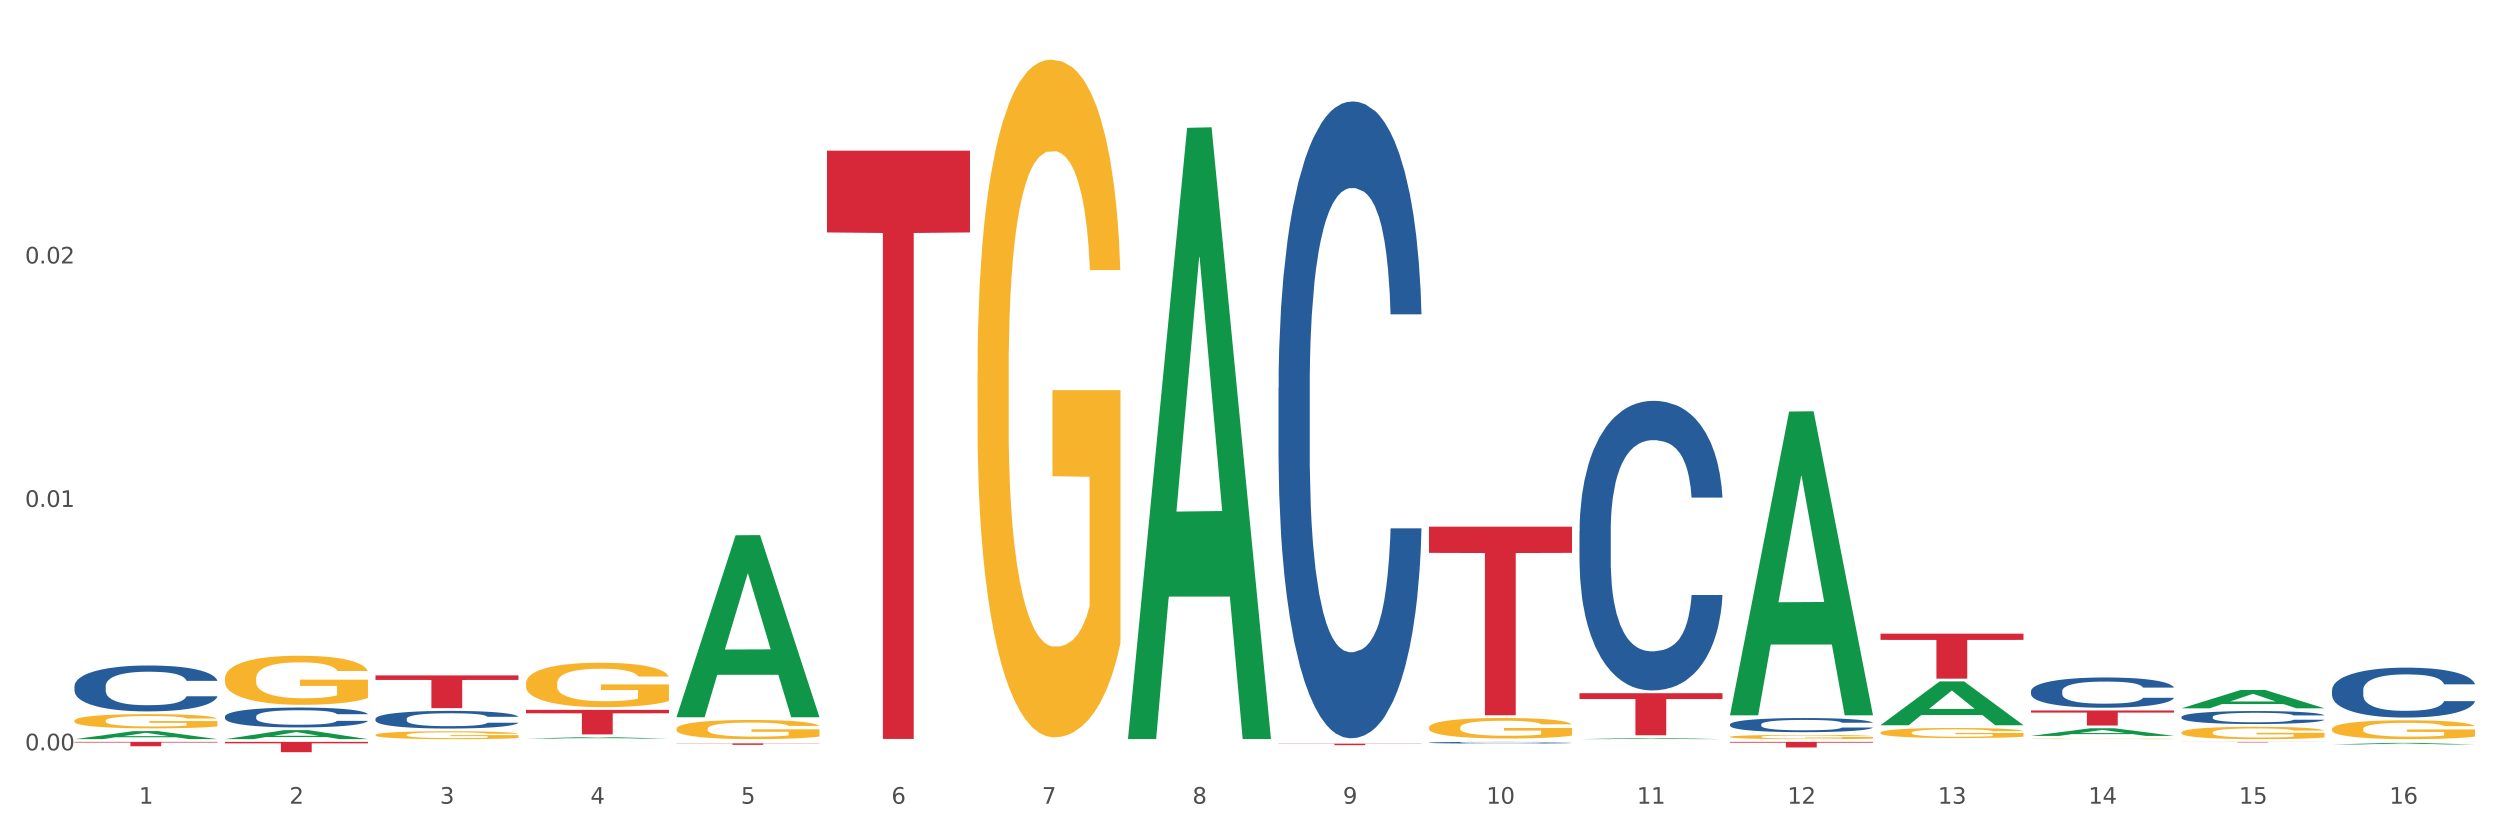 <?xml version="1.0" encoding="utf-8" standalone="no"?>
<!DOCTYPE svg PUBLIC "-//W3C//DTD SVG 1.1//EN"
  "http://www.w3.org/Graphics/SVG/1.1/DTD/svg11.dtd">
<svg xmlns:xlink="http://www.w3.org/1999/xlink" width="1080pt" height="360pt" viewBox="0 0 1080 360" xmlns="http://www.w3.org/2000/svg" version="1.1">
 <rect x="0" y="0" width="1080" height="360" fill="#333333" stroke="none"/>
 <defs>
  <style type="text/css">*{stroke-linejoin: round; stroke-linecap: butt}</style>
 </defs>
 <g id="figure_1">
  <g id="patch_1">
   <path d="M 0 360 
L 1080 360 
L 1080 0 
L 0 0 
z
" style="fill: #ffffff; stroke: #ffffff; stroke-linejoin: miter"/>
  </g>
  <g id="axes_1">
   <g id="matplotlib.axis_1">
    <g id="xtick_1">
     <g id="text_1">
      <!-- 1 -->
      <g style="fill: #4d4d4d" transform="translate(60.004 347.204) scale(0.096 -0.096)">
       <defs>
        <path id="DejaVuSans-31" d="M 794 531 
L 1825 531 
L 1825 4091 
L 703 3866 
L 703 4441 
L 1819 4666 
L 2450 4666 
L 2450 531 
L 3481 531 
L 3481 0 
L 794 0 
L 794 531 
z
" transform="scale(0.016)"/>
       </defs>
       <use xlink:href="#DejaVuSans-31"/>
      </g>
     </g>
    </g>
    <g id="xtick_2">
     <g id="text_2">
      <!-- 2 -->
      <g style="fill: #4d4d4d" transform="translate(125.021 347.204) scale(0.096 -0.096)">
       <defs>
        <path id="DejaVuSans-32" d="M 1228 531 
L 3431 531 
L 3431 0 
L 469 0 
L 469 531 
Q 828 903 1448 1529 
Q 2069 2156 2228 2338 
Q 2531 2678 2651 2914 
Q 2772 3150 2772 3378 
Q 2772 3750 2511 3984 
Q 2250 4219 1831 4219 
Q 1534 4219 1204 4116 
Q 875 4013 500 3803 
L 500 4441 
Q 881 4594 1212 4672 
Q 1544 4750 1819 4750 
Q 2544 4750 2975 4387 
Q 3406 4025 3406 3419 
Q 3406 3131 3298 2873 
Q 3191 2616 2906 2266 
Q 2828 2175 2409 1742 
Q 1991 1309 1228 531 
z
" transform="scale(0.016)"/>
       </defs>
       <use xlink:href="#DejaVuSans-32"/>
      </g>
     </g>
    </g>
    <g id="xtick_3">
     <g id="text_3">
      <!-- 3 -->
      <g style="fill: #4d4d4d" transform="translate(190.039 347.204) scale(0.096 -0.096)">
       <defs>
        <path id="DejaVuSans-33" d="M 2597 2516 
Q 3050 2419 3304 2112 
Q 3559 1806 3559 1356 
Q 3559 666 3084 287 
Q 2609 -91 1734 -91 
Q 1441 -91 1130 -33 
Q 819 25 488 141 
L 488 750 
Q 750 597 1062 519 
Q 1375 441 1716 441 
Q 2309 441 2620 675 
Q 2931 909 2931 1356 
Q 2931 1769 2642 2001 
Q 2353 2234 1838 2234 
L 1294 2234 
L 1294 2753 
L 1863 2753 
Q 2328 2753 2575 2939 
Q 2822 3125 2822 3475 
Q 2822 3834 2567 4026 
Q 2313 4219 1838 4219 
Q 1578 4219 1281 4162 
Q 984 4106 628 3988 
L 628 4550 
Q 988 4650 1302 4700 
Q 1616 4750 1894 4750 
Q 2613 4750 3031 4423 
Q 3450 4097 3450 3541 
Q 3450 3153 3228 2886 
Q 3006 2619 2597 2516 
z
" transform="scale(0.016)"/>
       </defs>
       <use xlink:href="#DejaVuSans-33"/>
      </g>
     </g>
    </g>
    <g id="xtick_4">
     <g id="text_4">
      <!-- 4 -->
      <g style="fill: #4d4d4d" transform="translate(255.056 347.204) scale(0.096 -0.096)">
       <defs>
        <path id="DejaVuSans-34" d="M 2419 4116 
L 825 1625 
L 2419 1625 
L 2419 4116 
z
M 2253 4666 
L 3047 4666 
L 3047 1625 
L 3713 1625 
L 3713 1100 
L 3047 1100 
L 3047 0 
L 2419 0 
L 2419 1100 
L 313 1100 
L 313 1709 
L 2253 4666 
z
" transform="scale(0.016)"/>
       </defs>
       <use xlink:href="#DejaVuSans-34"/>
      </g>
     </g>
    </g>
    <g id="xtick_5">
     <g id="text_5">
      <!-- 5 -->
      <g style="fill: #4d4d4d" transform="translate(320.073 347.204) scale(0.096 -0.096)">
       <defs>
        <path id="DejaVuSans-35" d="M 691 4666 
L 3169 4666 
L 3169 4134 
L 1269 4134 
L 1269 2991 
Q 1406 3038 1543 3061 
Q 1681 3084 1819 3084 
Q 2600 3084 3056 2656 
Q 3513 2228 3513 1497 
Q 3513 744 3044 326 
Q 2575 -91 1722 -91 
Q 1428 -91 1123 -41 
Q 819 9 494 109 
L 494 744 
Q 775 591 1075 516 
Q 1375 441 1709 441 
Q 2250 441 2565 725 
Q 2881 1009 2881 1497 
Q 2881 1984 2565 2268 
Q 2250 2553 1709 2553 
Q 1456 2553 1204 2497 
Q 953 2441 691 2322 
L 691 4666 
z
" transform="scale(0.016)"/>
       </defs>
       <use xlink:href="#DejaVuSans-35"/>
      </g>
     </g>
    </g>
    <g id="xtick_6">
     <g id="text_6">
      <!-- 6 -->
      <g style="fill: #4d4d4d" transform="translate(385.09 347.204) scale(0.096 -0.096)">
       <defs>
        <path id="DejaVuSans-36" d="M 2113 2584 
Q 1688 2584 1439 2293 
Q 1191 2003 1191 1497 
Q 1191 994 1439 701 
Q 1688 409 2113 409 
Q 2538 409 2786 701 
Q 3034 994 3034 1497 
Q 3034 2003 2786 2293 
Q 2538 2584 2113 2584 
z
M 3366 4563 
L 3366 3988 
Q 3128 4100 2886 4159 
Q 2644 4219 2406 4219 
Q 1781 4219 1451 3797 
Q 1122 3375 1075 2522 
Q 1259 2794 1537 2939 
Q 1816 3084 2150 3084 
Q 2853 3084 3261 2657 
Q 3669 2231 3669 1497 
Q 3669 778 3244 343 
Q 2819 -91 2113 -91 
Q 1303 -91 875 529 
Q 447 1150 447 2328 
Q 447 3434 972 4092 
Q 1497 4750 2381 4750 
Q 2619 4750 2861 4703 
Q 3103 4656 3366 4563 
z
" transform="scale(0.016)"/>
       </defs>
       <use xlink:href="#DejaVuSans-36"/>
      </g>
     </g>
    </g>
    <g id="xtick_7">
     <g id="text_7">
      <!-- 7 -->
      <g style="fill: #4d4d4d" transform="translate(450.108 347.204) scale(0.096 -0.096)">
       <defs>
        <path id="DejaVuSans-37" d="M 525 4666 
L 3525 4666 
L 3525 4397 
L 1831 0 
L 1172 0 
L 2766 4134 
L 525 4134 
L 525 4666 
z
" transform="scale(0.016)"/>
       </defs>
       <use xlink:href="#DejaVuSans-37"/>
      </g>
     </g>
    </g>
    <g id="xtick_8">
     <g id="text_8">
      <!-- 8 -->
      <g style="fill: #4d4d4d" transform="translate(515.125 347.204) scale(0.096 -0.096)">
       <defs>
        <path id="DejaVuSans-38" d="M 2034 2216 
Q 1584 2216 1326 1975 
Q 1069 1734 1069 1313 
Q 1069 891 1326 650 
Q 1584 409 2034 409 
Q 2484 409 2743 651 
Q 3003 894 3003 1313 
Q 3003 1734 2745 1975 
Q 2488 2216 2034 2216 
z
M 1403 2484 
Q 997 2584 770 2862 
Q 544 3141 544 3541 
Q 544 4100 942 4425 
Q 1341 4750 2034 4750 
Q 2731 4750 3128 4425 
Q 3525 4100 3525 3541 
Q 3525 3141 3298 2862 
Q 3072 2584 2669 2484 
Q 3125 2378 3379 2068 
Q 3634 1759 3634 1313 
Q 3634 634 3220 271 
Q 2806 -91 2034 -91 
Q 1263 -91 848 271 
Q 434 634 434 1313 
Q 434 1759 690 2068 
Q 947 2378 1403 2484 
z
M 1172 3481 
Q 1172 3119 1398 2916 
Q 1625 2713 2034 2713 
Q 2441 2713 2670 2916 
Q 2900 3119 2900 3481 
Q 2900 3844 2670 4047 
Q 2441 4250 2034 4250 
Q 1625 4250 1398 4047 
Q 1172 3844 1172 3481 
z
" transform="scale(0.016)"/>
       </defs>
       <use xlink:href="#DejaVuSans-38"/>
      </g>
     </g>
    </g>
    <g id="xtick_9">
     <g id="text_9">
      <!-- 9 -->
      <g style="fill: #4d4d4d" transform="translate(580.142 347.204) scale(0.096 -0.096)">
       <defs>
        <path id="DejaVuSans-39" d="M 703 97 
L 703 672 
Q 941 559 1184 500 
Q 1428 441 1663 441 
Q 2288 441 2617 861 
Q 2947 1281 2994 2138 
Q 2813 1869 2534 1725 
Q 2256 1581 1919 1581 
Q 1219 1581 811 2004 
Q 403 2428 403 3163 
Q 403 3881 828 4315 
Q 1253 4750 1959 4750 
Q 2769 4750 3195 4129 
Q 3622 3509 3622 2328 
Q 3622 1225 3098 567 
Q 2575 -91 1691 -91 
Q 1453 -91 1209 -44 
Q 966 3 703 97 
z
M 1959 2075 
Q 2384 2075 2632 2365 
Q 2881 2656 2881 3163 
Q 2881 3666 2632 3958 
Q 2384 4250 1959 4250 
Q 1534 4250 1286 3958 
Q 1038 3666 1038 3163 
Q 1038 2656 1286 2365 
Q 1534 2075 1959 2075 
z
" transform="scale(0.016)"/>
       </defs>
       <use xlink:href="#DejaVuSans-39"/>
      </g>
     </g>
    </g>
    <g id="xtick_10">
     <g id="text_10">
      <!-- 10 -->
      <g style="fill: #4d4d4d" transform="translate(642.105 347.204) scale(0.096 -0.096)">
       <defs>
        <path id="DejaVuSans-30" d="M 2034 4250 
Q 1547 4250 1301 3770 
Q 1056 3291 1056 2328 
Q 1056 1369 1301 889 
Q 1547 409 2034 409 
Q 2525 409 2770 889 
Q 3016 1369 3016 2328 
Q 3016 3291 2770 3770 
Q 2525 4250 2034 4250 
z
M 2034 4750 
Q 2819 4750 3233 4129 
Q 3647 3509 3647 2328 
Q 3647 1150 3233 529 
Q 2819 -91 2034 -91 
Q 1250 -91 836 529 
Q 422 1150 422 2328 
Q 422 3509 836 4129 
Q 1250 4750 2034 4750 
z
" transform="scale(0.016)"/>
       </defs>
       <use xlink:href="#DejaVuSans-31"/>
       <use xlink:href="#DejaVuSans-30" transform="translate(63.623 0)"/>
      </g>
     </g>
    </g>
    <g id="xtick_11">
     <g id="text_11">
      <!-- 11 -->
      <g style="fill: #4d4d4d" transform="translate(707.123 347.204) scale(0.096 -0.096)">
       <use xlink:href="#DejaVuSans-31"/>
       <use xlink:href="#DejaVuSans-31" transform="translate(63.623 0)"/>
      </g>
     </g>
    </g>
    <g id="xtick_12">
     <g id="text_12">
      <!-- 12 -->
      <g style="fill: #4d4d4d" transform="translate(772.14 347.204) scale(0.096 -0.096)">
       <use xlink:href="#DejaVuSans-31"/>
       <use xlink:href="#DejaVuSans-32" transform="translate(63.623 0)"/>
      </g>
     </g>
    </g>
    <g id="xtick_13">
     <g id="text_13">
      <!-- 13 -->
      <g style="fill: #4d4d4d" transform="translate(837.157 347.204) scale(0.096 -0.096)">
       <use xlink:href="#DejaVuSans-31"/>
       <use xlink:href="#DejaVuSans-33" transform="translate(63.623 0)"/>
      </g>
     </g>
    </g>
    <g id="xtick_14">
     <g id="text_14">
      <!-- 14 -->
      <g style="fill: #4d4d4d" transform="translate(902.174 347.204) scale(0.096 -0.096)">
       <use xlink:href="#DejaVuSans-31"/>
       <use xlink:href="#DejaVuSans-34" transform="translate(63.623 0)"/>
      </g>
     </g>
    </g>
    <g id="xtick_15">
     <g id="text_15">
      <!-- 15 -->
      <g style="fill: #4d4d4d" transform="translate(967.192 347.204) scale(0.096 -0.096)">
       <use xlink:href="#DejaVuSans-31"/>
       <use xlink:href="#DejaVuSans-35" transform="translate(63.623 0)"/>
      </g>
     </g>
    </g>
    <g id="xtick_16">
     <g id="text_16">
      <!-- 16 -->
      <g style="fill: #4d4d4d" transform="translate(1032.209 347.204) scale(0.096 -0.096)">
       <use xlink:href="#DejaVuSans-31"/>
       <use xlink:href="#DejaVuSans-36" transform="translate(63.623 0)"/>
      </g>
     </g>
    </g>
    <g id="xtick_17"/>
    <g id="xtick_18"/>
    <g id="xtick_19"/>
    <g id="xtick_20"/>
    <g id="xtick_21"/>
    <g id="xtick_22"/>
    <g id="xtick_23"/>
    <g id="xtick_24"/>
    <g id="xtick_25"/>
    <g id="xtick_26"/>
    <g id="xtick_27"/>
    <g id="xtick_28"/>
    <g id="xtick_29"/>
    <g id="xtick_30"/>
    <g id="xtick_31"/>
   </g>
   <g id="matplotlib.axis_2">
    <g id="ytick_1">
     <g id="text_17">
      <!-- 0.00 -->
      <g style="fill: #4d4d4d" transform="translate(10.8 324.145) scale(0.096 -0.096)">
       <defs>
        <path id="DejaVuSans-2e" d="M 684 794 
L 1344 794 
L 1344 0 
L 684 0 
L 684 794 
z
" transform="scale(0.016)"/>
       </defs>
       <use xlink:href="#DejaVuSans-30"/>
       <use xlink:href="#DejaVuSans-2e" transform="translate(63.623 0)"/>
       <use xlink:href="#DejaVuSans-30" transform="translate(95.41 0)"/>
       <use xlink:href="#DejaVuSans-30" transform="translate(159.033 0)"/>
      </g>
     </g>
    </g>
    <g id="ytick_2">
     <g id="text_18">
      <!-- 0.01 -->
      <g style="fill: #4d4d4d" transform="translate(10.8 218.985) scale(0.096 -0.096)">
       <use xlink:href="#DejaVuSans-30"/>
       <use xlink:href="#DejaVuSans-2e" transform="translate(63.623 0)"/>
       <use xlink:href="#DejaVuSans-30" transform="translate(95.41 0)"/>
       <use xlink:href="#DejaVuSans-31" transform="translate(159.033 0)"/>
      </g>
     </g>
    </g>
    <g id="ytick_3">
     <g id="text_19">
      <!-- 0.02 -->
      <g style="fill: #4d4d4d" transform="translate(10.8 113.824) scale(0.096 -0.096)">
       <use xlink:href="#DejaVuSans-30"/>
       <use xlink:href="#DejaVuSans-2e" transform="translate(63.623 0)"/>
       <use xlink:href="#DejaVuSans-30" transform="translate(95.41 0)"/>
       <use xlink:href="#DejaVuSans-32" transform="translate(159.033 0)"/>
      </g>
     </g>
    </g>
    <g id="ytick_4"/>
    <g id="ytick_5"/>
    <g id="ytick_6"/>
   </g>
   <g id="PolyCollection_1">
    <path d="M 32.175 319.313 
L 32.239 319.309 
L 57.709 315.837 
L 68.28 315.833 
L 93.941 319.319 
L 81.715 319.319 
L 76.176 318.507 
L 49.877 318.507 
L 49.686 318.521 
L 44.337 319.319 
L 32.175 319.319 
L 32.175 319.313 
L 53.188 318.023 
L 72.864 318.02 
L 63.122 316.576 
L 62.995 316.57 
L 62.867 316.58 
L 53.125 318.02 
L 53.188 318.023 
L 32.175 319.313 
z
" clip-path="url(#p31c4eec600)" style="fill: #109648"/>
    <path d="M 97.192 319.312 
L 97.256 319.308 
L 122.727 315.432 
L 133.297 315.428 
L 158.959 319.319 
L 146.733 319.319 
L 141.193 318.413 
L 114.894 318.413 
L 114.703 318.428 
L 109.354 319.319 
L 97.192 319.319 
L 97.192 319.312 
L 118.206 317.872 
L 137.882 317.869 
L 128.139 316.258 
L 128.012 316.25 
L 127.884 316.261 
L 118.142 317.869 
L 118.206 317.872 
L 97.192 319.312 
z
" clip-path="url(#p31c4eec600)" style="fill: #109648"/>
    <path d="M 292.244 314.859 
L 292.317 314.852 
L 292.317 314.579 
L 292.463 314.344 
L 293.192 313.776 
L 294.286 313.307 
L 295.088 313.057 
L 295.89 312.852 
L 296.838 312.648 
L 298.005 312.436 
L 300.12 312.126 
L 301.432 311.967 
L 303.037 311.8 
L 305.954 311.558 
L 308.068 311.421 
L 310.256 311.308 
L 313.829 311.171 
L 316.163 311.111 
L 318.642 311.065 
L 321.632 311.035 
L 323.893 311.028 
L 328.852 311.05 
L 333.081 311.118 
L 335.123 311.171 
L 337.748 311.262 
L 339.134 311.323 
L 341.395 311.444 
L 343.728 311.603 
L 345.332 311.739 
L 347.739 311.997 
L 349.562 312.254 
L 351.239 312.572 
L 352.114 312.792 
L 352.771 312.996 
L 353.354 313.231 
L 353.937 313.602 
L 340.811 313.602 
L 340.301 313.337 
L 339.499 313.087 
L 338.332 312.845 
L 337.311 312.693 
L 335.561 312.504 
L 333.956 312.383 
L 332.279 312.292 
L 330.237 312.216 
L 328.633 312.179 
L 326.372 312.148 
L 321.924 312.156 
L 318.934 312.216 
L 316.892 312.292 
L 315.58 312.36 
L 314.413 312.436 
L 313.1 312.542 
L 311.569 312.701 
L 310.475 312.845 
L 309.381 313.027 
L 308.506 313.208 
L 307.704 313.42 
L 307.047 313.648 
L 306.537 313.882 
L 306.099 314.17 
L 305.735 314.647 
L 305.735 315.685 
L 305.881 315.919 
L 306.245 316.23 
L 306.683 316.464 
L 307.412 316.745 
L 308.068 316.934 
L 309.308 317.207 
L 310.694 317.434 
L 311.788 317.578 
L 312.881 317.699 
L 314.777 317.865 
L 316.892 318.002 
L 318.715 318.085 
L 321.195 318.161 
L 322.872 318.191 
L 324.33 318.206 
L 327.904 318.206 
L 330.456 318.183 
L 333.3 318.13 
L 335.488 318.062 
L 337.311 317.979 
L 339.353 317.843 
L 340.665 317.714 
L 340.665 316.131 
L 324.622 316.124 
L 324.622 315.071 
L 354.01 315.071 
L 354.01 318.161 
L 352.771 318.32 
L 351.385 318.464 
L 349.927 318.592 
L 347.739 318.751 
L 345.114 318.903 
L 342.78 319.009 
L 340.301 319.1 
L 337.384 319.183 
L 333.592 319.259 
L 331.258 319.289 
L 328.341 319.312 
L 324.914 319.319 
L 321.924 319.304 
L 319.007 319.266 
L 315.944 319.198 
L 312.954 319.1 
L 310.694 319.001 
L 308.433 318.88 
L 306.027 318.721 
L 304.131 318.57 
L 302.672 318.433 
L 301.068 318.259 
L 299.318 318.032 
L 298.005 317.827 
L 296.838 317.615 
L 295.598 317.343 
L 294.723 317.108 
L 293.848 316.813 
L 293.338 316.593 
L 292.754 316.252 
L 292.317 315.775 
L 292.244 314.859 
z
" clip-path="url(#p31c4eec600)" style="fill: #f7b32b"/>
    <path d="M 422.278 161.055 
L 422.351 160.787 
L 422.351 151.162 
L 422.497 142.873 
L 423.226 122.819 
L 424.32 106.242 
L 425.122 97.418 
L 425.925 90.199 
L 426.873 82.979 
L 428.039 75.493 
L 430.154 64.53 
L 431.467 58.915 
L 433.071 53.032 
L 435.988 44.476 
L 438.103 39.663 
L 440.291 35.653 
L 443.864 30.84 
L 446.197 28.701 
L 448.677 27.096 
L 451.667 26.027 
L 453.927 25.759 
L 458.886 26.562 
L 463.116 28.968 
L 465.158 30.84 
L 467.783 34.048 
L 469.168 36.187 
L 471.429 40.466 
L 473.763 46.081 
L 475.367 50.893 
L 477.773 59.984 
L 479.596 69.075 
L 481.274 80.305 
L 482.149 88.06 
L 482.805 95.279 
L 483.389 103.568 
L 483.972 116.669 
L 470.846 116.669 
L 470.335 107.311 
L 469.533 98.487 
L 468.366 89.931 
L 467.345 84.584 
L 465.595 77.899 
L 463.991 73.621 
L 462.314 70.412 
L 460.272 67.739 
L 458.667 66.402 
L 456.407 65.332 
L 451.958 65.599 
L 448.969 67.739 
L 446.927 70.412 
L 445.614 72.819 
L 444.447 75.493 
L 443.135 79.236 
L 441.603 84.851 
L 440.509 89.931 
L 439.416 96.348 
L 438.54 102.766 
L 437.738 110.252 
L 437.082 118.274 
L 436.571 126.563 
L 436.134 136.723 
L 435.769 153.568 
L 435.769 190.2 
L 435.915 198.488 
L 436.28 209.451 
L 436.717 217.74 
L 437.447 227.633 
L 438.103 234.318 
L 439.343 243.943 
L 440.728 251.965 
L 441.822 257.045 
L 442.916 261.323 
L 444.812 267.206 
L 446.927 272.018 
L 448.75 274.96 
L 451.229 277.634 
L 452.906 278.703 
L 454.365 279.238 
L 457.938 279.238 
L 460.49 278.436 
L 463.334 276.564 
L 465.522 274.158 
L 467.345 271.216 
L 469.387 266.403 
L 470.7 261.858 
L 470.7 205.975 
L 454.657 205.708 
L 454.657 168.542 
L 484.045 168.542 
L 484.045 277.634 
L 482.805 283.249 
L 481.42 288.329 
L 479.961 292.874 
L 477.773 298.489 
L 475.148 303.837 
L 472.815 307.58 
L 470.335 310.789 
L 467.418 313.73 
L 463.626 316.404 
L 461.293 317.473 
L 458.376 318.276 
L 454.948 318.543 
L 451.958 318.008 
L 449.041 316.671 
L 445.979 314.265 
L 442.989 310.789 
L 440.728 307.313 
L 438.468 303.035 
L 436.061 297.42 
L 434.165 292.072 
L 432.707 287.259 
L 431.102 281.109 
L 429.352 273.088 
L 428.039 265.869 
L 426.873 258.382 
L 425.633 248.756 
L 424.758 240.467 
L 423.883 230.039 
L 423.372 222.285 
L 422.789 210.253 
L 422.351 193.408 
L 422.278 161.055 
z
" clip-path="url(#p31c4eec600)" style="fill: #f7b32b"/>
    <path d="M 617.33 314.265 
L 617.403 314.257 
L 617.403 313.966 
L 617.549 313.715 
L 618.278 313.109 
L 619.372 312.607 
L 620.174 312.34 
L 620.976 312.122 
L 621.924 311.903 
L 623.091 311.677 
L 625.206 311.345 
L 626.519 311.175 
L 628.123 310.997 
L 631.04 310.739 
L 633.155 310.593 
L 635.342 310.472 
L 638.916 310.326 
L 641.249 310.261 
L 643.729 310.213 
L 646.718 310.18 
L 648.979 310.172 
L 653.938 310.197 
L 658.167 310.269 
L 660.209 310.326 
L 662.835 310.423 
L 664.22 310.488 
L 666.481 310.617 
L 668.814 310.787 
L 670.419 310.933 
L 672.825 311.208 
L 674.648 311.483 
L 676.325 311.822 
L 677.201 312.057 
L 677.857 312.275 
L 678.44 312.526 
L 679.024 312.922 
L 665.897 312.922 
L 665.387 312.639 
L 664.585 312.372 
L 663.418 312.114 
L 662.397 311.952 
L 660.647 311.75 
L 659.043 311.62 
L 657.365 311.523 
L 655.323 311.442 
L 653.719 311.402 
L 651.458 311.369 
L 647.01 311.378 
L 644.02 311.442 
L 641.978 311.523 
L 640.666 311.596 
L 639.499 311.677 
L 638.186 311.79 
L 636.655 311.96 
L 635.561 312.114 
L 634.467 312.308 
L 633.592 312.502 
L 632.79 312.728 
L 632.134 312.971 
L 631.623 313.222 
L 631.186 313.529 
L 630.821 314.039 
L 630.821 315.147 
L 630.967 315.398 
L 631.332 315.729 
L 631.769 315.98 
L 632.498 316.279 
L 633.155 316.481 
L 634.394 316.773 
L 635.78 317.015 
L 636.874 317.169 
L 637.968 317.298 
L 639.864 317.476 
L 641.978 317.622 
L 643.801 317.711 
L 646.281 317.792 
L 647.958 317.824 
L 649.417 317.84 
L 652.99 317.84 
L 655.542 317.816 
L 658.386 317.759 
L 660.574 317.687 
L 662.397 317.598 
L 664.439 317.452 
L 665.752 317.315 
L 665.752 315.624 
L 649.708 315.616 
L 649.708 314.492 
L 679.097 314.492 
L 679.097 317.792 
L 677.857 317.962 
L 676.471 318.115 
L 675.013 318.253 
L 672.825 318.423 
L 670.2 318.584 
L 667.866 318.698 
L 665.387 318.795 
L 662.47 318.884 
L 658.678 318.965 
L 656.344 318.997 
L 653.427 319.021 
L 650 319.029 
L 647.01 319.013 
L 644.093 318.973 
L 641.03 318.9 
L 638.041 318.795 
L 635.78 318.69 
L 633.519 318.56 
L 631.113 318.39 
L 629.217 318.229 
L 627.758 318.083 
L 626.154 317.897 
L 624.404 317.654 
L 623.091 317.436 
L 621.924 317.209 
L 620.685 316.918 
L 619.81 316.668 
L 618.934 316.352 
L 618.424 316.117 
L 617.841 315.753 
L 617.403 315.244 
L 617.33 314.265 
z
" clip-path="url(#p31c4eec600)" style="fill: #f7b32b"/>
    <path d="M 747.365 318.33 
L 747.438 318.328 
L 747.438 318.268 
L 747.583 318.216 
L 748.313 318.09 
L 749.407 317.986 
L 750.209 317.93 
L 751.011 317.885 
L 751.959 317.839 
L 753.126 317.792 
L 755.24 317.724 
L 756.553 317.688 
L 758.157 317.651 
L 761.074 317.598 
L 763.189 317.567 
L 765.377 317.542 
L 768.95 317.512 
L 771.284 317.498 
L 773.763 317.488 
L 776.753 317.482 
L 779.014 317.48 
L 783.972 317.485 
L 788.202 317.5 
L 790.244 317.512 
L 792.869 317.532 
L 794.255 317.545 
L 796.515 317.572 
L 798.849 317.608 
L 800.453 317.638 
L 802.86 317.695 
L 804.683 317.752 
L 806.36 317.823 
L 807.235 317.871 
L 807.891 317.917 
L 808.475 317.969 
L 809.058 318.051 
L 795.932 318.051 
L 795.421 317.992 
L 794.619 317.937 
L 793.452 317.883 
L 792.432 317.85 
L 790.681 317.808 
L 789.077 317.781 
L 787.4 317.76 
L 785.358 317.744 
L 783.754 317.735 
L 781.493 317.729 
L 777.045 317.73 
L 774.055 317.744 
L 772.013 317.76 
L 770.7 317.776 
L 769.533 317.792 
L 768.221 317.816 
L 766.689 317.851 
L 765.596 317.883 
L 764.502 317.923 
L 763.627 317.964 
L 762.824 318.011 
L 762.168 318.061 
L 761.658 318.113 
L 761.22 318.177 
L 760.856 318.283 
L 760.856 318.513 
L 761.001 318.565 
L 761.366 318.634 
L 761.804 318.686 
L 762.533 318.748 
L 763.189 318.79 
L 764.429 318.851 
L 765.814 318.901 
L 766.908 318.933 
L 768.002 318.96 
L 769.898 318.997 
L 772.013 319.027 
L 773.836 319.045 
L 776.315 319.062 
L 777.993 319.069 
L 779.451 319.072 
L 783.024 319.072 
L 785.577 319.067 
L 788.421 319.056 
L 790.608 319.04 
L 792.432 319.022 
L 794.473 318.992 
L 795.786 318.963 
L 795.786 318.612 
L 779.743 318.61 
L 779.743 318.377 
L 809.131 318.377 
L 809.131 319.062 
L 807.891 319.098 
L 806.506 319.129 
L 805.047 319.158 
L 802.86 319.193 
L 800.234 319.227 
L 797.901 319.25 
L 795.421 319.271 
L 792.504 319.289 
L 788.712 319.306 
L 786.379 319.313 
L 783.462 319.318 
L 780.034 319.319 
L 777.045 319.316 
L 774.128 319.307 
L 771.065 319.292 
L 768.075 319.271 
L 765.814 319.249 
L 763.554 319.222 
L 761.147 319.187 
L 759.251 319.153 
L 757.793 319.123 
L 756.188 319.084 
L 754.438 319.034 
L 753.126 318.988 
L 751.959 318.941 
L 750.719 318.881 
L 749.844 318.829 
L 748.969 318.763 
L 748.459 318.715 
L 747.875 318.639 
L 747.438 318.533 
L 747.365 318.33 
z
" clip-path="url(#p31c4eec600)" style="fill: #f7b32b"/>
    <path d="M 812.382 316.502 
L 812.455 316.498 
L 812.455 316.354 
L 812.601 316.23 
L 813.33 315.931 
L 814.424 315.684 
L 815.226 315.552 
L 816.028 315.445 
L 816.976 315.337 
L 818.143 315.225 
L 820.258 315.062 
L 821.57 314.978 
L 823.175 314.89 
L 826.092 314.763 
L 828.206 314.691 
L 830.394 314.631 
L 833.967 314.559 
L 836.301 314.527 
L 838.78 314.503 
L 841.77 314.487 
L 844.031 314.483 
L 848.99 314.495 
L 853.219 314.531 
L 855.261 314.559 
L 857.886 314.607 
L 859.272 314.639 
L 861.532 314.703 
L 863.866 314.786 
L 865.47 314.858 
L 867.877 314.994 
L 869.7 315.129 
L 871.377 315.297 
L 872.252 315.413 
L 872.909 315.52 
L 873.492 315.644 
L 874.075 315.839 
L 860.949 315.839 
L 860.439 315.7 
L 859.636 315.568 
L 858.47 315.441 
L 857.449 315.361 
L 855.699 315.261 
L 854.094 315.197 
L 852.417 315.149 
L 850.375 315.11 
L 848.771 315.09 
L 846.51 315.074 
L 842.062 315.078 
L 839.072 315.11 
L 837.03 315.149 
L 835.717 315.185 
L 834.551 315.225 
L 833.238 315.281 
L 831.707 315.365 
L 830.613 315.441 
L 829.519 315.536 
L 828.644 315.632 
L 827.842 315.744 
L 827.185 315.863 
L 826.675 315.987 
L 826.237 316.139 
L 825.873 316.39 
L 825.873 316.936 
L 826.019 317.06 
L 826.383 317.223 
L 826.821 317.347 
L 827.55 317.495 
L 828.206 317.594 
L 829.446 317.738 
L 830.832 317.858 
L 831.925 317.933 
L 833.019 317.997 
L 834.915 318.085 
L 837.03 318.157 
L 838.853 318.201 
L 841.333 318.241 
L 843.01 318.257 
L 844.468 318.264 
L 848.042 318.264 
L 850.594 318.253 
L 853.438 318.225 
L 855.626 318.189 
L 857.449 318.145 
L 859.491 318.073 
L 860.803 318.005 
L 860.803 317.172 
L 844.76 317.168 
L 844.76 316.613 
L 874.148 316.613 
L 874.148 318.241 
L 872.909 318.324 
L 871.523 318.4 
L 870.065 318.468 
L 867.877 318.552 
L 865.252 318.631 
L 862.918 318.687 
L 860.439 318.735 
L 857.522 318.779 
L 853.73 318.819 
L 851.396 318.835 
L 848.479 318.847 
L 845.052 318.851 
L 842.062 318.843 
L 839.145 318.823 
L 836.082 318.787 
L 833.092 318.735 
L 830.832 318.683 
L 828.571 318.619 
L 826.164 318.536 
L 824.268 318.456 
L 822.81 318.384 
L 821.206 318.292 
L 819.455 318.173 
L 818.143 318.065 
L 816.976 317.953 
L 815.736 317.81 
L 814.861 317.686 
L 813.986 317.531 
L 813.476 317.415 
L 812.892 317.235 
L 812.455 316.984 
L 812.382 316.502 
z
" clip-path="url(#p31c4eec600)" style="fill: #f7b32b"/>
    <path d="M 877.399 319.196 
L 877.472 319.196 
L 877.472 319.188 
L 877.618 319.182 
L 878.347 319.166 
L 879.441 319.153 
L 880.243 319.146 
L 881.045 319.141 
L 881.993 319.135 
L 883.16 319.129 
L 885.275 319.121 
L 886.588 319.116 
L 888.192 319.112 
L 891.109 319.105 
L 893.224 319.101 
L 895.411 319.098 
L 898.985 319.094 
L 901.318 319.093 
L 903.798 319.092 
L 906.787 319.091 
L 909.048 319.09 
L 914.007 319.091 
L 918.236 319.093 
L 920.278 319.094 
L 922.904 319.097 
L 924.289 319.099 
L 926.55 319.102 
L 928.883 319.106 
L 930.488 319.11 
L 932.894 319.117 
L 934.717 319.124 
L 936.394 319.133 
L 937.27 319.139 
L 937.926 319.145 
L 938.509 319.151 
L 939.093 319.162 
L 925.966 319.162 
L 925.456 319.154 
L 924.654 319.147 
L 923.487 319.141 
L 922.466 319.136 
L 920.716 319.131 
L 919.111 319.128 
L 917.434 319.125 
L 915.392 319.123 
L 913.788 319.122 
L 911.527 319.121 
L 907.079 319.122 
L 904.089 319.123 
L 902.047 319.125 
L 900.735 319.127 
L 899.568 319.129 
L 898.255 319.132 
L 896.724 319.137 
L 895.63 319.141 
L 894.536 319.146 
L 893.661 319.151 
L 892.859 319.156 
L 892.203 319.163 
L 891.692 319.169 
L 891.255 319.177 
L 890.89 319.19 
L 890.89 319.219 
L 891.036 319.225 
L 891.4 319.234 
L 891.838 319.24 
L 892.567 319.248 
L 893.224 319.253 
L 894.463 319.261 
L 895.849 319.267 
L 896.943 319.271 
L 898.037 319.275 
L 899.933 319.279 
L 902.047 319.283 
L 903.87 319.285 
L 906.35 319.287 
L 908.027 319.288 
L 909.486 319.289 
L 913.059 319.289 
L 915.611 319.288 
L 918.455 319.286 
L 920.643 319.285 
L 922.466 319.282 
L 924.508 319.278 
L 925.82 319.275 
L 925.82 319.231 
L 909.777 319.231 
L 909.777 319.202 
L 939.166 319.202 
L 939.166 319.287 
L 937.926 319.292 
L 936.54 319.296 
L 935.082 319.299 
L 932.894 319.304 
L 930.269 319.308 
L 927.935 319.311 
L 925.456 319.313 
L 922.539 319.315 
L 918.747 319.318 
L 916.413 319.318 
L 913.496 319.319 
L 910.069 319.319 
L 907.079 319.319 
L 904.162 319.318 
L 901.099 319.316 
L 898.109 319.313 
L 895.849 319.31 
L 893.588 319.307 
L 891.182 319.303 
L 889.286 319.299 
L 887.827 319.295 
L 886.223 319.29 
L 884.473 319.284 
L 883.16 319.278 
L 881.993 319.272 
L 880.754 319.265 
L 879.879 319.258 
L 879.003 319.25 
L 878.493 319.244 
L 877.91 319.235 
L 877.472 319.221 
L 877.399 319.196 
z
" clip-path="url(#p31c4eec600)" style="fill: #f7b32b"/>
    <path d="M 487.296 318.781 
L 487.359 318.533 
L 512.83 55.226 
L 523.4 54.977 
L 549.062 319.278 
L 536.836 319.278 
L 531.296 257.732 
L 504.998 257.732 
L 504.807 258.724 
L 499.458 319.278 
L 487.296 319.278 
L 487.296 318.781 
L 508.309 221.003 
L 527.985 220.755 
L 518.243 111.312 
L 518.115 110.816 
L 517.988 111.56 
L 508.245 220.755 
L 508.309 221.003 
L 487.296 318.781 
z
" clip-path="url(#p31c4eec600)" style="fill: #109648"/>
    <path d="M 682.347 319.318 
L 682.411 319.318 
L 707.882 318.824 
L 718.452 318.824 
L 744.114 319.319 
L 731.888 319.319 
L 726.348 319.204 
L 700.05 319.204 
L 699.859 319.206 
L 694.51 319.319 
L 682.347 319.319 
L 682.347 319.318 
L 703.361 319.135 
L 723.037 319.135 
L 713.294 318.929 
L 713.167 318.928 
L 713.04 318.93 
L 703.297 319.135 
L 703.361 319.135 
L 682.347 319.318 
z
" clip-path="url(#p31c4eec600)" style="fill: #109648"/>
    <path d="M 747.365 308.763 
L 747.428 308.64 
L 772.899 177.785 
L 783.469 177.662 
L 809.131 309.01 
L 796.905 309.01 
L 791.365 278.424 
L 765.067 278.424 
L 764.876 278.917 
L 759.527 309.01 
L 747.365 309.01 
L 747.365 308.763 
L 768.378 260.171 
L 788.054 260.047 
L 778.312 205.658 
L 778.184 205.412 
L 778.057 205.782 
L 768.314 260.047 
L 768.378 260.171 
L 747.365 308.763 
z
" clip-path="url(#p31c4eec600)" style="fill: #109648"/>
    <path d="M 812.382 313.269 
L 812.446 313.251 
L 837.916 294.379 
L 848.487 294.361 
L 874.148 313.304 
L 861.922 313.304 
L 856.382 308.893 
L 830.084 308.893 
L 829.893 308.964 
L 824.544 313.304 
L 812.382 313.304 
L 812.382 313.269 
L 833.395 306.261 
L 853.071 306.243 
L 843.329 298.399 
L 843.201 298.363 
L 843.074 298.416 
L 833.332 306.243 
L 833.395 306.261 
L 812.382 313.269 
z
" clip-path="url(#p31c4eec600)" style="fill: #109648"/>
    <path d="M 942.416 316.437 
L 942.489 316.432 
L 942.489 316.256 
L 942.635 316.105 
L 943.364 315.738 
L 944.458 315.434 
L 945.26 315.273 
L 946.063 315.141 
L 947.011 315.008 
L 948.177 314.871 
L 950.292 314.671 
L 951.605 314.568 
L 953.209 314.46 
L 956.126 314.304 
L 958.241 314.216 
L 960.429 314.142 
L 964.002 314.054 
L 966.335 314.015 
L 968.815 313.986 
L 971.805 313.966 
L 974.065 313.961 
L 979.024 313.976 
L 983.254 314.02 
L 985.296 314.054 
L 987.921 314.113 
L 989.306 314.152 
L 991.567 314.231 
L 993.901 314.333 
L 995.505 314.421 
L 997.911 314.588 
L 999.734 314.754 
L 1001.412 314.96 
L 1002.287 315.101 
L 1002.943 315.234 
L 1003.526 315.385 
L 1004.11 315.625 
L 990.984 315.625 
L 990.473 315.454 
L 989.671 315.292 
L 988.504 315.136 
L 987.483 315.038 
L 985.733 314.916 
L 984.129 314.837 
L 982.451 314.779 
L 980.41 314.73 
L 978.805 314.705 
L 976.545 314.686 
L 972.096 314.69 
L 969.106 314.73 
L 967.065 314.779 
L 965.752 314.823 
L 964.585 314.871 
L 963.273 314.94 
L 961.741 315.043 
L 960.647 315.136 
L 959.553 315.253 
L 958.678 315.371 
L 957.876 315.508 
L 957.22 315.654 
L 956.709 315.806 
L 956.272 315.992 
L 955.907 316.3 
L 955.907 316.971 
L 956.053 317.122 
L 956.418 317.323 
L 956.855 317.475 
L 957.585 317.656 
L 958.241 317.778 
L 959.481 317.954 
L 960.866 318.101 
L 961.96 318.194 
L 963.054 318.272 
L 964.95 318.38 
L 967.065 318.468 
L 968.888 318.522 
L 971.367 318.571 
L 973.044 318.59 
L 974.503 318.6 
L 978.076 318.6 
L 980.628 318.585 
L 983.472 318.551 
L 985.66 318.507 
L 987.483 318.453 
L 989.525 318.365 
L 990.838 318.282 
L 990.838 317.259 
L 974.795 317.254 
L 974.795 316.574 
L 1004.183 316.574 
L 1004.183 318.571 
L 1002.943 318.673 
L 1001.558 318.766 
L 1000.099 318.85 
L 997.911 318.952 
L 995.286 319.05 
L 992.953 319.119 
L 990.473 319.177 
L 987.556 319.231 
L 983.764 319.28 
L 981.431 319.3 
L 978.514 319.314 
L 975.086 319.319 
L 972.096 319.309 
L 969.179 319.285 
L 966.117 319.241 
L 963.127 319.177 
L 960.866 319.114 
L 958.605 319.035 
L 956.199 318.933 
L 954.303 318.835 
L 952.844 318.747 
L 951.24 318.634 
L 949.49 318.487 
L 948.177 318.355 
L 947.011 318.218 
L 945.771 318.042 
L 944.896 317.89 
L 944.021 317.7 
L 943.51 317.558 
L 942.927 317.338 
L 942.489 317.029 
L 942.416 316.437 
z
" clip-path="url(#p31c4eec600)" style="fill: #f7b32b"/>
    <path d="M 1007.434 314.935 
L 1007.507 314.927 
L 1007.507 314.659 
L 1007.652 314.429 
L 1008.382 313.87 
L 1009.475 313.409 
L 1010.278 313.163 
L 1011.08 312.962 
L 1012.028 312.761 
L 1013.195 312.553 
L 1015.309 312.248 
L 1016.622 312.091 
L 1018.226 311.928 
L 1021.143 311.689 
L 1023.258 311.555 
L 1025.446 311.444 
L 1029.019 311.31 
L 1031.353 311.25 
L 1033.832 311.206 
L 1036.822 311.176 
L 1039.083 311.168 
L 1044.041 311.191 
L 1048.271 311.258 
L 1050.313 311.31 
L 1052.938 311.399 
L 1054.324 311.459 
L 1056.584 311.578 
L 1058.918 311.734 
L 1060.522 311.868 
L 1062.929 312.121 
L 1064.752 312.374 
L 1066.429 312.687 
L 1067.304 312.903 
L 1067.96 313.104 
L 1068.544 313.334 
L 1069.127 313.699 
L 1056.001 313.699 
L 1055.49 313.439 
L 1054.688 313.193 
L 1053.521 312.955 
L 1052.5 312.806 
L 1050.75 312.62 
L 1049.146 312.501 
L 1047.469 312.411 
L 1045.427 312.337 
L 1043.823 312.3 
L 1041.562 312.27 
L 1037.114 312.277 
L 1034.124 312.337 
L 1032.082 312.411 
L 1030.769 312.478 
L 1029.602 312.553 
L 1028.29 312.657 
L 1026.758 312.813 
L 1025.665 312.955 
L 1024.571 313.133 
L 1023.696 313.312 
L 1022.893 313.521 
L 1022.237 313.744 
L 1021.727 313.975 
L 1021.289 314.257 
L 1020.925 314.726 
L 1020.925 315.746 
L 1021.07 315.977 
L 1021.435 316.282 
L 1021.873 316.513 
L 1022.602 316.788 
L 1023.258 316.974 
L 1024.498 317.242 
L 1025.883 317.466 
L 1026.977 317.607 
L 1028.071 317.726 
L 1029.967 317.89 
L 1032.082 318.024 
L 1033.905 318.106 
L 1036.384 318.18 
L 1038.062 318.21 
L 1039.52 318.225 
L 1043.093 318.225 
L 1045.646 318.203 
L 1048.49 318.151 
L 1050.677 318.084 
L 1052.5 318.002 
L 1054.542 317.868 
L 1055.855 317.741 
L 1055.855 316.185 
L 1039.812 316.178 
L 1039.812 315.143 
L 1069.2 315.143 
L 1069.2 318.18 
L 1067.96 318.337 
L 1066.575 318.478 
L 1065.116 318.605 
L 1062.929 318.761 
L 1060.303 318.91 
L 1057.97 319.014 
L 1055.49 319.103 
L 1052.573 319.185 
L 1048.781 319.26 
L 1046.448 319.289 
L 1043.531 319.312 
L 1040.103 319.319 
L 1037.114 319.304 
L 1034.197 319.267 
L 1031.134 319.2 
L 1028.144 319.103 
L 1025.883 319.007 
L 1023.623 318.887 
L 1021.216 318.731 
L 1019.32 318.582 
L 1017.862 318.448 
L 1016.257 318.277 
L 1014.507 318.054 
L 1013.195 317.853 
L 1012.028 317.644 
L 1010.788 317.376 
L 1009.913 317.146 
L 1009.038 316.855 
L 1008.527 316.639 
L 1007.944 316.305 
L 1007.507 315.836 
L 1007.434 314.935 
z
" clip-path="url(#p31c4eec600)" style="fill: #f7b32b"/>
    <path d="M 32.175 311.345 
L 32.248 311.34 
L 32.248 311.137 
L 32.394 310.963 
L 33.123 310.542 
L 34.217 310.194 
L 35.019 310.008 
L 35.821 309.856 
L 36.769 309.705 
L 37.936 309.548 
L 40.051 309.317 
L 41.363 309.199 
L 42.968 309.076 
L 45.885 308.896 
L 47.999 308.795 
L 50.187 308.71 
L 53.76 308.609 
L 56.094 308.564 
L 58.573 308.531 
L 61.563 308.508 
L 63.824 308.503 
L 68.783 308.519 
L 73.012 308.57 
L 75.054 308.609 
L 77.679 308.677 
L 79.065 308.722 
L 81.326 308.812 
L 83.659 308.93 
L 85.263 309.031 
L 87.67 309.222 
L 89.493 309.413 
L 91.17 309.649 
L 92.045 309.812 
L 92.702 309.963 
L 93.285 310.137 
L 93.868 310.413 
L 80.742 310.413 
L 80.232 310.216 
L 79.43 310.031 
L 78.263 309.851 
L 77.242 309.739 
L 75.492 309.598 
L 73.887 309.508 
L 72.21 309.441 
L 70.168 309.385 
L 68.564 309.356 
L 66.303 309.334 
L 61.855 309.34 
L 58.865 309.385 
L 56.823 309.441 
L 55.511 309.491 
L 54.344 309.548 
L 53.031 309.626 
L 51.5 309.744 
L 50.406 309.851 
L 49.312 309.986 
L 48.437 310.121 
L 47.635 310.278 
L 46.979 310.446 
L 46.468 310.621 
L 46.031 310.834 
L 45.666 311.188 
L 45.666 311.958 
L 45.812 312.132 
L 46.176 312.362 
L 46.614 312.536 
L 47.343 312.744 
L 47.999 312.885 
L 49.239 313.087 
L 50.625 313.255 
L 51.719 313.362 
L 52.812 313.452 
L 54.708 313.576 
L 56.823 313.677 
L 58.646 313.739 
L 61.126 313.795 
L 62.803 313.817 
L 64.261 313.828 
L 67.835 313.828 
L 70.387 313.812 
L 73.231 313.772 
L 75.419 313.722 
L 77.242 313.66 
L 79.284 313.559 
L 80.596 313.463 
L 80.596 312.289 
L 64.553 312.284 
L 64.553 311.503 
L 93.941 311.503 
L 93.941 313.795 
L 92.702 313.913 
L 91.316 314.02 
L 89.858 314.115 
L 87.67 314.233 
L 85.045 314.345 
L 82.711 314.424 
L 80.232 314.491 
L 77.315 314.553 
L 73.523 314.609 
L 71.189 314.632 
L 68.272 314.649 
L 64.845 314.654 
L 61.855 314.643 
L 58.938 314.615 
L 55.875 314.564 
L 52.885 314.491 
L 50.625 314.418 
L 48.364 314.329 
L 45.958 314.211 
L 44.062 314.098 
L 42.603 313.997 
L 40.999 313.868 
L 39.249 313.699 
L 37.936 313.548 
L 36.769 313.39 
L 35.529 313.188 
L 34.654 313.014 
L 33.779 312.795 
L 33.269 312.632 
L 32.685 312.379 
L 32.248 312.025 
L 32.175 311.345 
z
" clip-path="url(#p31c4eec600)" style="fill: #f7b32b"/>
    <path d="M 97.192 293.077 
L 97.265 293.058 
L 97.265 292.361 
L 97.411 291.76 
L 98.14 290.308 
L 99.234 289.107 
L 100.036 288.468 
L 100.838 287.945 
L 101.786 287.423 
L 102.953 286.88 
L 105.068 286.086 
L 106.381 285.68 
L 107.985 285.254 
L 110.902 284.634 
L 113.017 284.285 
L 115.204 283.995 
L 118.778 283.646 
L 121.111 283.491 
L 123.591 283.375 
L 126.58 283.298 
L 128.841 283.278 
L 133.8 283.337 
L 138.03 283.511 
L 140.071 283.646 
L 142.697 283.879 
L 144.082 284.034 
L 146.343 284.344 
L 148.676 284.75 
L 150.281 285.099 
L 152.687 285.757 
L 154.51 286.416 
L 156.188 287.229 
L 157.063 287.791 
L 157.719 288.313 
L 158.302 288.914 
L 158.886 289.863 
L 145.759 289.863 
L 145.249 289.185 
L 144.447 288.546 
L 143.28 287.926 
L 142.259 287.539 
L 140.509 287.055 
L 138.905 286.745 
L 137.227 286.512 
L 135.185 286.319 
L 133.581 286.222 
L 131.321 286.144 
L 126.872 286.164 
L 123.882 286.319 
L 121.84 286.512 
L 120.528 286.687 
L 119.361 286.88 
L 118.048 287.151 
L 116.517 287.558 
L 115.423 287.926 
L 114.329 288.391 
L 113.454 288.856 
L 112.652 289.398 
L 111.996 289.979 
L 111.485 290.579 
L 111.048 291.315 
L 110.683 292.535 
L 110.683 295.188 
L 110.829 295.788 
L 111.194 296.582 
L 111.631 297.183 
L 112.36 297.899 
L 113.017 298.383 
L 114.256 299.08 
L 115.642 299.661 
L 116.736 300.029 
L 117.83 300.339 
L 119.726 300.765 
L 121.84 301.114 
L 123.664 301.327 
L 126.143 301.52 
L 127.82 301.598 
L 129.279 301.637 
L 132.852 301.637 
L 135.404 301.579 
L 138.248 301.443 
L 140.436 301.269 
L 142.259 301.056 
L 144.301 300.707 
L 145.614 300.378 
L 145.614 296.331 
L 129.57 296.311 
L 129.57 293.619 
L 158.959 293.619 
L 158.959 301.52 
L 157.719 301.927 
L 156.333 302.295 
L 154.875 302.624 
L 152.687 303.031 
L 150.062 303.418 
L 147.728 303.689 
L 145.249 303.922 
L 142.332 304.135 
L 138.54 304.328 
L 136.206 304.406 
L 133.289 304.464 
L 129.862 304.483 
L 126.872 304.445 
L 123.955 304.348 
L 120.892 304.173 
L 117.903 303.922 
L 115.642 303.67 
L 113.381 303.36 
L 110.975 302.953 
L 109.079 302.566 
L 107.62 302.218 
L 106.016 301.772 
L 104.266 301.191 
L 102.953 300.668 
L 101.786 300.126 
L 100.547 299.429 
L 99.672 298.829 
L 98.797 298.073 
L 98.286 297.512 
L 97.703 296.64 
L 97.265 295.42 
L 97.192 293.077 
z
" clip-path="url(#p31c4eec600)" style="fill: #f7b32b"/>
    <path d="M 617.33 227.516 
L 679.097 227.516 
L 679.097 238.838 
L 654.8 238.915 
L 654.8 308.993 
L 641.481 308.993 
L 641.481 238.915 
L 617.33 238.838 
L 617.33 227.592 
L 617.33 227.516 
z
" clip-path="url(#p31c4eec600)" style="fill: #d62839"/>
    <path d="M 552.313 321.251 
L 614.079 321.251 
L 614.079 321.344 
L 589.783 321.344 
L 589.783 321.915 
L 576.463 321.915 
L 576.463 321.344 
L 552.313 321.344 
L 552.313 321.252 
L 552.313 321.251 
z
" clip-path="url(#p31c4eec600)" style="fill: #d62839"/>
    <path d="M 162.209 291.766 
L 223.976 291.766 
L 223.976 293.733 
L 199.679 293.747 
L 199.679 305.922 
L 186.36 305.922 
L 186.36 293.747 
L 162.209 293.733 
L 162.209 291.78 
L 162.209 291.766 
z
" clip-path="url(#p31c4eec600)" style="fill: #d62839"/>
    <path d="M 227.227 306.672 
L 288.993 306.672 
L 288.993 308.142 
L 264.696 308.152 
L 264.696 317.249 
L 251.377 317.249 
L 251.377 308.152 
L 227.227 308.142 
L 227.227 306.682 
L 227.227 306.672 
z
" clip-path="url(#p31c4eec600)" style="fill: #d62839"/>
    <path d="M 357.261 65.101 
L 419.028 65.101 
L 419.028 100.415 
L 394.731 100.653 
L 394.731 319.219 
L 381.412 319.219 
L 381.412 100.653 
L 357.261 100.415 
L 357.261 65.339 
L 357.261 65.101 
z
" clip-path="url(#p31c4eec600)" style="fill: #d62839"/>
    <path d="M 292.244 321.135 
L 354.01 321.135 
L 354.01 321.225 
L 329.714 321.225 
L 329.714 321.778 
L 316.394 321.778 
L 316.394 321.225 
L 292.244 321.225 
L 292.244 321.136 
L 292.244 321.135 
z
" clip-path="url(#p31c4eec600)" style="fill: #d62839"/>
    <path d="M 942.416 320.498 
L 1004.183 320.498 
L 1004.183 320.527 
L 979.886 320.528 
L 979.886 320.709 
L 966.567 320.709 
L 966.567 320.528 
L 942.416 320.527 
L 942.416 320.498 
L 942.416 320.498 
z
" clip-path="url(#p31c4eec600)" style="fill: #d62839"/>
    <path d="M 97.192 320.498 
L 158.959 320.498 
L 158.959 321.117 
L 134.662 321.121 
L 134.662 324.95 
L 121.343 324.95 
L 121.343 321.121 
L 97.192 321.117 
L 97.192 320.502 
L 97.192 320.498 
z
" clip-path="url(#p31c4eec600)" style="fill: #d62839"/>
    <path d="M 942.416 305.98 
L 942.48 305.973 
L 967.951 298.072 
L 978.521 298.064 
L 1004.183 305.995 
L 991.957 305.995 
L 986.417 304.148 
L 960.118 304.148 
L 959.927 304.178 
L 954.579 305.995 
L 942.416 305.995 
L 942.416 305.98 
L 963.43 303.046 
L 983.106 303.039 
L 973.363 299.755 
L 973.236 299.74 
L 973.109 299.762 
L 963.366 303.039 
L 963.43 303.046 
L 942.416 305.98 
z
" clip-path="url(#p31c4eec600)" style="fill: #109648"/>
    <path d="M 877.399 317.905 
L 877.463 317.902 
L 902.933 314.624 
L 913.504 314.621 
L 939.166 317.912 
L 926.94 317.912 
L 921.4 317.145 
L 895.101 317.145 
L 894.91 317.158 
L 889.561 317.912 
L 877.399 317.912 
L 877.399 317.905 
L 898.412 316.688 
L 918.089 316.685 
L 908.346 315.322 
L 908.219 315.316 
L 908.091 315.325 
L 898.349 316.685 
L 898.412 316.688 
L 877.399 317.905 
z
" clip-path="url(#p31c4eec600)" style="fill: #109648"/>
    <path d="M 1007.434 321.608 
L 1007.497 321.607 
L 1032.968 320.926 
L 1043.538 320.925 
L 1069.2 321.609 
L 1056.974 321.609 
L 1051.434 321.45 
L 1025.136 321.45 
L 1024.945 321.453 
L 1019.596 321.609 
L 1007.434 321.609 
L 1007.434 321.608 
L 1028.447 321.355 
L 1048.123 321.354 
L 1038.38 321.071 
L 1038.253 321.07 
L 1038.126 321.072 
L 1028.383 321.354 
L 1028.447 321.355 
L 1007.434 321.608 
z
" clip-path="url(#p31c4eec600)" style="fill: #109648"/>
    <path d="M 877.399 306.928 
L 939.166 306.928 
L 939.166 307.833 
L 914.869 307.839 
L 914.869 313.442 
L 901.549 313.442 
L 901.549 307.839 
L 877.399 307.833 
L 877.399 306.934 
L 877.399 306.928 
z
" clip-path="url(#p31c4eec600)" style="fill: #d62839"/>
    <path d="M 32.175 320.498 
L 93.941 320.498 
L 93.941 320.76 
L 69.645 320.762 
L 69.645 322.383 
L 56.325 322.383 
L 56.325 320.762 
L 32.175 320.76 
L 32.175 320.5 
L 32.175 320.498 
z
" clip-path="url(#p31c4eec600)" style="fill: #d62839"/>
    <path d="M 812.382 273.731 
L 874.148 273.731 
L 874.148 276.434 
L 849.852 276.452 
L 849.852 293.182 
L 836.532 293.182 
L 836.532 276.452 
L 812.382 276.434 
L 812.382 273.749 
L 812.382 273.731 
z
" clip-path="url(#p31c4eec600)" style="fill: #d62839"/>
    <path d="M 552.313 167.443 
L 552.386 167.192 
L 552.386 160.157 
L 552.605 150.61 
L 553.408 133.022 
L 554.43 119.705 
L 556.182 104.128 
L 557.132 97.595 
L 558.373 90.309 
L 560.928 78.5 
L 563.848 68.45 
L 565.893 62.922 
L 567.426 59.405 
L 570.857 53.123 
L 572.829 50.36 
L 574.873 48.098 
L 576.625 46.591 
L 579.546 44.832 
L 581.882 44.078 
L 584.583 43.827 
L 586.847 44.078 
L 589.84 45.083 
L 594.221 48.098 
L 595.9 49.857 
L 598.163 52.872 
L 600.499 56.892 
L 602.398 60.912 
L 604.588 66.691 
L 606.851 74.229 
L 609.042 83.776 
L 610.575 92.57 
L 611.816 101.866 
L 612.911 113.173 
L 613.714 125.484 
L 614.079 135.786 
L 600.718 135.786 
L 600.353 126.489 
L 599.623 116.439 
L 598.893 109.655 
L 598.09 104.128 
L 596.849 97.846 
L 595.754 93.826 
L 593.929 89.053 
L 592.249 86.038 
L 590.862 84.279 
L 589.183 82.771 
L 585.605 81.264 
L 583.05 81.264 
L 581.444 81.766 
L 579.473 83.023 
L 577.793 84.781 
L 575.822 87.796 
L 574.289 91.063 
L 572.756 95.334 
L 571.88 98.349 
L 570.565 103.876 
L 569.689 108.399 
L 568.521 116.188 
L 567.864 121.715 
L 566.696 136.037 
L 566.185 146.589 
L 565.966 153.876 
L 565.82 161.916 
L 565.82 201.111 
L 566.258 218.699 
L 566.623 226.237 
L 567.207 234.779 
L 568.302 245.834 
L 569.908 256.638 
L 571.588 264.427 
L 572.975 269.201 
L 574.289 272.718 
L 575.603 275.482 
L 577.209 277.995 
L 578.523 279.502 
L 580.495 281.01 
L 582.831 281.763 
L 584.656 281.763 
L 588.38 280.507 
L 590.059 279.251 
L 591.665 277.492 
L 593.418 274.728 
L 594.805 271.713 
L 595.608 269.452 
L 596.922 264.678 
L 597.944 259.653 
L 598.82 253.874 
L 599.404 248.849 
L 600.061 241.312 
L 600.572 232.769 
L 600.718 228.247 
L 614.079 228.247 
L 613.787 237.292 
L 613.276 246.086 
L 612.254 257.894 
L 611.451 264.678 
L 610.21 272.97 
L 608.896 280.005 
L 607.07 287.793 
L 605.391 293.572 
L 603.639 298.597 
L 601.741 303.12 
L 598.309 309.401 
L 597.068 311.16 
L 594.44 314.175 
L 592.395 315.934 
L 589.402 317.693 
L 586.336 318.698 
L 583.123 318.949 
L 580.276 318.446 
L 577.136 316.939 
L 575.165 315.431 
L 572.975 313.17 
L 570.419 309.652 
L 568.01 305.381 
L 565.747 300.356 
L 563.629 294.577 
L 561.658 288.045 
L 559.103 277.241 
L 557.205 266.688 
L 555.817 256.889 
L 554.868 248.598 
L 553.919 238.045 
L 553.408 230.759 
L 552.605 213.171 
L 552.313 196.84 
L 552.313 167.443 
z
" clip-path="url(#p31c4eec600)" style="fill: #255c99"/>
    <path d="M 162.209 310.528 
L 162.282 310.521 
L 162.282 310.326 
L 162.502 310.061 
L 163.305 309.574 
L 164.327 309.204 
L 166.079 308.773 
L 167.028 308.591 
L 168.269 308.389 
L 170.825 308.062 
L 173.745 307.783 
L 175.789 307.63 
L 177.323 307.533 
L 180.754 307.359 
L 182.725 307.282 
L 184.77 307.219 
L 186.522 307.177 
L 189.442 307.129 
L 191.778 307.108 
L 194.48 307.101 
L 196.743 307.108 
L 199.737 307.136 
L 204.117 307.219 
L 205.796 307.268 
L 208.06 307.352 
L 210.396 307.463 
L 212.294 307.574 
L 214.485 307.735 
L 216.748 307.944 
L 218.938 308.208 
L 220.471 308.452 
L 221.713 308.71 
L 222.808 309.023 
L 223.611 309.365 
L 223.976 309.65 
L 210.615 309.65 
L 210.25 309.393 
L 209.52 309.114 
L 208.79 308.926 
L 207.987 308.773 
L 206.746 308.598 
L 205.65 308.487 
L 203.825 308.355 
L 202.146 308.271 
L 200.759 308.222 
L 199.079 308.18 
L 195.502 308.139 
L 192.947 308.139 
L 191.34 308.153 
L 189.369 308.187 
L 187.69 308.236 
L 185.719 308.32 
L 184.185 308.41 
L 182.652 308.529 
L 181.776 308.612 
L 180.462 308.766 
L 179.586 308.891 
L 178.418 309.107 
L 177.761 309.26 
L 176.592 309.657 
L 176.081 309.95 
L 175.862 310.152 
L 175.716 310.375 
L 175.716 311.461 
L 176.154 311.949 
L 176.519 312.158 
L 177.104 312.395 
L 178.199 312.701 
L 179.805 313.001 
L 181.484 313.217 
L 182.871 313.349 
L 184.185 313.447 
L 185.5 313.523 
L 187.106 313.593 
L 188.42 313.635 
L 190.391 313.676 
L 192.728 313.697 
L 194.553 313.697 
L 198.276 313.663 
L 199.956 313.628 
L 201.562 313.579 
L 203.314 313.502 
L 204.701 313.419 
L 205.504 313.356 
L 206.819 313.224 
L 207.841 313.084 
L 208.717 312.924 
L 209.301 312.785 
L 209.958 312.576 
L 210.469 312.339 
L 210.615 312.214 
L 223.976 312.214 
L 223.684 312.464 
L 223.173 312.708 
L 222.151 313.036 
L 221.348 313.224 
L 220.106 313.454 
L 218.792 313.649 
L 216.967 313.865 
L 215.288 314.025 
L 213.535 314.164 
L 211.637 314.289 
L 208.206 314.464 
L 206.965 314.512 
L 204.336 314.596 
L 202.292 314.645 
L 199.299 314.693 
L 196.232 314.721 
L 193.02 314.728 
L 190.172 314.714 
L 187.033 314.673 
L 185.062 314.631 
L 182.871 314.568 
L 180.316 314.471 
L 177.907 314.352 
L 175.643 314.213 
L 173.526 314.053 
L 171.555 313.872 
L 168.999 313.572 
L 167.101 313.279 
L 165.714 313.008 
L 164.765 312.778 
L 163.816 312.485 
L 163.305 312.283 
L 162.502 311.796 
L 162.209 311.343 
L 162.209 310.528 
z
" clip-path="url(#p31c4eec600)" style="fill: #255c99"/>
    <path d="M 227.227 295.172 
L 227.3 295.155 
L 227.3 294.524 
L 227.445 293.981 
L 228.175 292.667 
L 229.269 291.58 
L 230.071 291.002 
L 230.873 290.529 
L 231.821 290.056 
L 232.988 289.565 
L 235.102 288.847 
L 236.415 288.479 
L 238.019 288.093 
L 240.936 287.532 
L 243.051 287.217 
L 245.239 286.954 
L 248.812 286.639 
L 251.146 286.499 
L 253.625 286.393 
L 256.615 286.323 
L 258.876 286.306 
L 263.834 286.358 
L 268.064 286.516 
L 270.106 286.639 
L 272.731 286.849 
L 274.117 286.989 
L 276.377 287.27 
L 278.711 287.638 
L 280.315 287.953 
L 282.722 288.549 
L 284.545 289.145 
L 286.222 289.881 
L 287.097 290.389 
L 287.753 290.862 
L 288.337 291.405 
L 288.92 292.264 
L 275.794 292.264 
L 275.283 291.65 
L 274.481 291.072 
L 273.315 290.511 
L 272.294 290.161 
L 270.543 289.723 
L 268.939 289.442 
L 267.262 289.232 
L 265.22 289.057 
L 263.616 288.969 
L 261.355 288.899 
L 256.907 288.917 
L 253.917 289.057 
L 251.875 289.232 
L 250.562 289.39 
L 249.396 289.565 
L 248.083 289.81 
L 246.552 290.178 
L 245.458 290.511 
L 244.364 290.932 
L 243.489 291.352 
L 242.687 291.843 
L 242.03 292.369 
L 241.52 292.912 
L 241.082 293.578 
L 240.718 294.682 
L 240.718 297.082 
L 240.863 297.626 
L 241.228 298.344 
L 241.666 298.887 
L 242.395 299.536 
L 243.051 299.974 
L 244.291 300.605 
L 245.676 301.13 
L 246.77 301.463 
L 247.864 301.744 
L 249.76 302.129 
L 251.875 302.444 
L 253.698 302.637 
L 256.177 302.812 
L 257.855 302.883 
L 259.313 302.918 
L 262.886 302.918 
L 265.439 302.865 
L 268.283 302.742 
L 270.47 302.585 
L 272.294 302.392 
L 274.335 302.077 
L 275.648 301.779 
L 275.648 298.116 
L 259.605 298.099 
L 259.605 295.663 
L 288.993 295.663 
L 288.993 302.812 
L 287.753 303.18 
L 286.368 303.513 
L 284.909 303.811 
L 282.722 304.179 
L 280.096 304.53 
L 277.763 304.775 
L 275.283 304.985 
L 272.366 305.178 
L 268.574 305.353 
L 266.241 305.423 
L 263.324 305.476 
L 259.897 305.493 
L 256.907 305.458 
L 253.99 305.371 
L 250.927 305.213 
L 247.937 304.985 
L 245.676 304.758 
L 243.416 304.477 
L 241.009 304.109 
L 239.113 303.759 
L 237.655 303.443 
L 236.05 303.04 
L 234.3 302.515 
L 232.988 302.041 
L 231.821 301.551 
L 230.581 300.92 
L 229.706 300.377 
L 228.831 299.693 
L 228.321 299.185 
L 227.737 298.397 
L 227.3 297.293 
L 227.227 295.172 
z
" clip-path="url(#p31c4eec600)" style="fill: #f7b32b"/>
    <path d="M 162.209 317.484 
L 162.282 317.481 
L 162.282 317.369 
L 162.428 317.272 
L 163.157 317.038 
L 164.251 316.845 
L 165.054 316.742 
L 165.856 316.658 
L 166.804 316.574 
L 167.97 316.487 
L 170.085 316.359 
L 171.398 316.294 
L 173.002 316.225 
L 175.919 316.125 
L 178.034 316.069 
L 180.222 316.023 
L 183.795 315.966 
L 186.128 315.942 
L 188.608 315.923 
L 191.598 315.91 
L 193.858 315.907 
L 198.817 315.917 
L 203.047 315.945 
L 205.089 315.966 
L 207.714 316.004 
L 209.099 316.029 
L 211.36 316.079 
L 213.694 316.144 
L 215.298 316.2 
L 217.704 316.306 
L 219.528 316.412 
L 221.205 316.543 
L 222.08 316.633 
L 222.736 316.717 
L 223.32 316.814 
L 223.903 316.967 
L 210.777 316.967 
L 210.266 316.858 
L 209.464 316.755 
L 208.297 316.655 
L 207.276 316.593 
L 205.526 316.515 
L 203.922 316.465 
L 202.245 316.428 
L 200.203 316.396 
L 198.598 316.381 
L 196.338 316.368 
L 191.889 316.372 
L 188.9 316.396 
L 186.858 316.428 
L 185.545 316.456 
L 184.378 316.487 
L 183.066 316.53 
L 181.534 316.596 
L 180.44 316.655 
L 179.347 316.73 
L 178.471 316.805 
L 177.669 316.892 
L 177.013 316.985 
L 176.503 317.082 
L 176.065 317.2 
L 175.7 317.397 
L 175.7 317.824 
L 175.846 317.92 
L 176.211 318.048 
L 176.648 318.145 
L 177.378 318.26 
L 178.034 318.338 
L 179.274 318.45 
L 180.659 318.543 
L 181.753 318.603 
L 182.847 318.652 
L 184.743 318.721 
L 186.858 318.777 
L 188.681 318.811 
L 191.16 318.842 
L 192.837 318.855 
L 194.296 318.861 
L 197.869 318.861 
L 200.422 318.852 
L 203.266 318.83 
L 205.453 318.802 
L 207.276 318.768 
L 209.318 318.712 
L 210.631 318.659 
L 210.631 318.007 
L 194.588 318.004 
L 194.588 317.571 
L 223.976 317.571 
L 223.976 318.842 
L 222.736 318.908 
L 221.351 318.967 
L 219.892 319.02 
L 217.704 319.086 
L 215.079 319.148 
L 212.746 319.191 
L 210.266 319.229 
L 207.349 319.263 
L 203.557 319.294 
L 201.224 319.307 
L 198.307 319.316 
L 194.879 319.319 
L 191.889 319.313 
L 188.972 319.297 
L 185.91 319.269 
L 182.92 319.229 
L 180.659 319.188 
L 178.399 319.139 
L 175.992 319.073 
L 174.096 319.011 
L 172.638 318.955 
L 171.033 318.883 
L 169.283 318.79 
L 167.97 318.705 
L 166.804 318.618 
L 165.564 318.506 
L 164.689 318.409 
L 163.814 318.288 
L 163.303 318.197 
L 162.72 318.057 
L 162.282 317.861 
L 162.209 317.484 
z
" clip-path="url(#p31c4eec600)" style="fill: #f7b32b"/>
    <path d="M 682.347 299.456 
L 744.114 299.456 
L 744.114 301.984 
L 719.817 302.001 
L 719.817 317.645 
L 706.498 317.645 
L 706.498 302.001 
L 682.347 301.984 
L 682.347 299.473 
L 682.347 299.456 
z
" clip-path="url(#p31c4eec600)" style="fill: #d62839"/>
    <path d="M 747.365 320.498 
L 809.131 320.498 
L 809.131 320.833 
L 784.834 320.836 
L 784.834 322.909 
L 771.515 322.909 
L 771.515 320.836 
L 747.365 320.833 
L 747.365 320.5 
L 747.365 320.498 
z
" clip-path="url(#p31c4eec600)" style="fill: #d62839"/>
    <path d="M 292.244 309.701 
L 292.308 309.627 
L 317.778 231.235 
L 328.349 231.161 
L 354.01 309.849 
L 341.784 309.849 
L 336.245 291.525 
L 309.946 291.525 
L 309.755 291.821 
L 304.406 309.849 
L 292.244 309.849 
L 292.244 309.701 
L 313.257 280.59 
L 332.933 280.516 
L 323.191 247.933 
L 323.063 247.785 
L 322.936 248.007 
L 313.194 280.516 
L 313.257 280.59 
L 292.244 309.701 
z
" clip-path="url(#p31c4eec600)" style="fill: #109648"/>
    <path d="M 227.227 319.086 
L 227.29 319.085 
L 252.761 318.429 
L 263.331 318.428 
L 288.993 319.087 
L 276.767 319.087 
L 271.227 318.934 
L 244.929 318.934 
L 244.738 318.936 
L 239.389 319.087 
L 227.227 319.087 
L 227.227 319.086 
L 248.24 318.842 
L 267.916 318.842 
L 258.174 318.569 
L 258.046 318.568 
L 257.919 318.569 
L 248.176 318.842 
L 248.24 318.842 
L 227.227 319.086 
z
" clip-path="url(#p31c4eec600)" style="fill: #109648"/>
    <path d="M 32.175 296.403 
L 32.248 296.385 
L 32.248 295.878 
L 32.467 295.19 
L 33.27 293.922 
L 34.292 292.963 
L 36.045 291.84 
L 36.994 291.369 
L 38.235 290.844 
L 40.79 289.993 
L 43.711 289.268 
L 45.755 288.87 
L 47.288 288.616 
L 50.72 288.164 
L 52.691 287.964 
L 54.735 287.801 
L 56.487 287.693 
L 59.408 287.566 
L 61.744 287.512 
L 64.445 287.494 
L 66.709 287.512 
L 69.702 287.584 
L 74.083 287.801 
L 75.762 287.928 
L 78.025 288.145 
L 80.362 288.435 
L 82.26 288.725 
L 84.45 289.141 
L 86.713 289.685 
L 88.904 290.373 
L 90.437 291.007 
L 91.678 291.677 
L 92.773 292.492 
L 93.576 293.379 
L 93.941 294.122 
L 80.581 294.122 
L 80.216 293.452 
L 79.485 292.727 
L 78.755 292.238 
L 77.952 291.84 
L 76.711 291.387 
L 75.616 291.097 
L 73.791 290.753 
L 72.111 290.536 
L 70.724 290.409 
L 69.045 290.301 
L 65.468 290.192 
L 62.912 290.192 
L 61.306 290.228 
L 59.335 290.319 
L 57.655 290.445 
L 55.684 290.663 
L 54.151 290.898 
L 52.618 291.206 
L 51.742 291.423 
L 50.427 291.822 
L 49.551 292.148 
L 48.383 292.709 
L 47.726 293.108 
L 46.558 294.14 
L 46.047 294.9 
L 45.828 295.426 
L 45.682 296.005 
L 45.682 298.83 
L 46.12 300.098 
L 46.485 300.641 
L 47.069 301.257 
L 48.164 302.054 
L 49.77 302.832 
L 51.45 303.394 
L 52.837 303.738 
L 54.151 303.991 
L 55.465 304.191 
L 57.071 304.372 
L 58.386 304.48 
L 60.357 304.589 
L 62.693 304.643 
L 64.518 304.643 
L 68.242 304.553 
L 69.921 304.462 
L 71.527 304.335 
L 73.28 304.136 
L 74.667 303.919 
L 75.47 303.756 
L 76.784 303.412 
L 77.806 303.05 
L 78.682 302.633 
L 79.266 302.271 
L 79.923 301.728 
L 80.435 301.112 
L 80.581 300.786 
L 93.941 300.786 
L 93.649 301.438 
L 93.138 302.072 
L 92.116 302.923 
L 91.313 303.412 
L 90.072 304.01 
L 88.758 304.517 
L 86.932 305.078 
L 85.253 305.495 
L 83.501 305.857 
L 81.603 306.183 
L 78.171 306.635 
L 76.93 306.762 
L 74.302 306.98 
L 72.257 307.106 
L 69.264 307.233 
L 66.198 307.305 
L 62.985 307.324 
L 60.138 307.287 
L 56.998 307.179 
L 55.027 307.07 
L 52.837 306.907 
L 50.281 306.654 
L 47.872 306.346 
L 45.609 305.983 
L 43.492 305.567 
L 41.52 305.096 
L 38.965 304.317 
L 37.067 303.557 
L 35.679 302.851 
L 34.73 302.253 
L 33.781 301.492 
L 33.27 300.967 
L 32.467 299.699 
L 32.175 298.522 
L 32.175 296.403 
z
" clip-path="url(#p31c4eec600)" style="fill: #255c99"/>
    <path d="M 97.192 309.521 
L 97.265 309.513 
L 97.265 309.293 
L 97.484 308.995 
L 98.287 308.446 
L 99.31 308.031 
L 101.062 307.544 
L 102.011 307.34 
L 103.252 307.113 
L 105.807 306.744 
L 108.728 306.431 
L 110.772 306.258 
L 112.305 306.148 
L 115.737 305.952 
L 117.708 305.866 
L 119.752 305.796 
L 121.505 305.749 
L 124.425 305.694 
L 126.761 305.67 
L 129.463 305.662 
L 131.726 305.67 
L 134.719 305.701 
L 139.1 305.796 
L 140.779 305.85 
L 143.042 305.945 
L 145.379 306.07 
L 147.277 306.196 
L 149.467 306.376 
L 151.731 306.611 
L 153.921 306.909 
L 155.454 307.184 
L 156.695 307.474 
L 157.79 307.827 
L 158.594 308.211 
L 158.959 308.532 
L 145.598 308.532 
L 145.233 308.242 
L 144.503 307.929 
L 143.773 307.717 
L 142.969 307.544 
L 141.728 307.348 
L 140.633 307.223 
L 138.808 307.074 
L 137.129 306.98 
L 135.741 306.925 
L 134.062 306.878 
L 130.485 306.831 
L 127.929 306.831 
L 126.323 306.846 
L 124.352 306.886 
L 122.673 306.941 
L 120.701 307.035 
L 119.168 307.137 
L 117.635 307.27 
L 116.759 307.364 
L 115.445 307.537 
L 114.569 307.678 
L 113.4 307.921 
L 112.743 308.093 
L 111.575 308.54 
L 111.064 308.87 
L 110.845 309.097 
L 110.699 309.348 
L 110.699 310.571 
L 111.137 311.12 
L 111.502 311.356 
L 112.086 311.622 
L 113.181 311.967 
L 114.788 312.304 
L 116.467 312.548 
L 117.854 312.697 
L 119.168 312.806 
L 120.482 312.893 
L 122.089 312.971 
L 123.403 313.018 
L 125.374 313.065 
L 127.71 313.089 
L 129.536 313.089 
L 133.259 313.049 
L 134.938 313.01 
L 136.545 312.955 
L 138.297 312.869 
L 139.684 312.775 
L 140.487 312.704 
L 141.801 312.555 
L 142.823 312.399 
L 143.7 312.218 
L 144.284 312.061 
L 144.941 311.826 
L 145.452 311.559 
L 145.598 311.418 
L 158.959 311.418 
L 158.667 311.701 
L 158.156 311.975 
L 157.133 312.344 
L 156.33 312.555 
L 155.089 312.814 
L 153.775 313.034 
L 151.95 313.277 
L 150.27 313.457 
L 148.518 313.614 
L 146.62 313.755 
L 143.188 313.951 
L 141.947 314.006 
L 139.319 314.1 
L 137.275 314.155 
L 134.281 314.21 
L 131.215 314.241 
L 128.002 314.249 
L 125.155 314.234 
L 122.016 314.187 
L 120.044 314.139 
L 117.854 314.069 
L 115.299 313.959 
L 112.889 313.826 
L 110.626 313.669 
L 108.509 313.489 
L 106.538 313.285 
L 103.982 312.947 
L 102.084 312.618 
L 100.697 312.312 
L 99.748 312.053 
L 98.798 311.724 
L 98.287 311.497 
L 97.484 310.948 
L 97.192 310.438 
L 97.192 309.521 
z
" clip-path="url(#p31c4eec600)" style="fill: #255c99"/>
    <path d="M 942.416 309.694 
L 942.489 309.689 
L 942.489 309.545 
L 942.708 309.351 
L 943.512 308.992 
L 944.534 308.721 
L 946.286 308.403 
L 947.235 308.27 
L 948.476 308.121 
L 951.032 307.881 
L 953.952 307.676 
L 955.996 307.563 
L 957.529 307.491 
L 960.961 307.363 
L 962.932 307.307 
L 964.976 307.261 
L 966.729 307.23 
L 969.649 307.194 
L 971.985 307.179 
L 974.687 307.174 
L 976.95 307.179 
L 979.943 307.199 
L 984.324 307.261 
L 986.003 307.297 
L 988.267 307.358 
L 990.603 307.44 
L 992.501 307.522 
L 994.691 307.64 
L 996.955 307.794 
L 999.145 307.988 
L 1000.678 308.168 
L 1001.919 308.357 
L 1003.015 308.588 
L 1003.818 308.839 
L 1004.183 309.049 
L 990.822 309.049 
L 990.457 308.859 
L 989.727 308.654 
L 988.997 308.516 
L 988.194 308.403 
L 986.952 308.275 
L 985.857 308.193 
L 984.032 308.096 
L 982.353 308.034 
L 980.966 307.999 
L 979.286 307.968 
L 975.709 307.937 
L 973.154 307.937 
L 971.547 307.947 
L 969.576 307.973 
L 967.897 308.009 
L 965.926 308.07 
L 964.392 308.137 
L 962.859 308.224 
L 961.983 308.285 
L 960.669 308.398 
L 959.793 308.49 
L 958.625 308.649 
L 957.967 308.762 
L 956.799 309.054 
L 956.288 309.269 
L 956.069 309.417 
L 955.923 309.581 
L 955.923 310.38 
L 956.361 310.739 
L 956.726 310.892 
L 957.31 311.067 
L 958.406 311.292 
L 960.012 311.512 
L 961.691 311.671 
L 963.078 311.768 
L 964.392 311.84 
L 965.707 311.896 
L 967.313 311.948 
L 968.627 311.978 
L 970.598 312.009 
L 972.935 312.024 
L 974.76 312.024 
L 978.483 311.999 
L 980.163 311.973 
L 981.769 311.937 
L 983.521 311.881 
L 984.908 311.82 
L 985.711 311.773 
L 987.025 311.676 
L 988.048 311.574 
L 988.924 311.456 
L 989.508 311.353 
L 990.165 311.2 
L 990.676 311.026 
L 990.822 310.933 
L 1004.183 310.933 
L 1003.891 311.118 
L 1003.38 311.297 
L 1002.358 311.538 
L 1001.554 311.676 
L 1000.313 311.845 
L 998.999 311.989 
L 997.174 312.147 
L 995.495 312.265 
L 993.742 312.368 
L 991.844 312.46 
L 988.413 312.588 
L 987.171 312.624 
L 984.543 312.685 
L 982.499 312.721 
L 979.505 312.757 
L 976.439 312.777 
L 973.227 312.782 
L 970.379 312.772 
L 967.24 312.741 
L 965.268 312.711 
L 963.078 312.665 
L 960.523 312.593 
L 958.114 312.506 
L 955.85 312.403 
L 953.733 312.286 
L 951.762 312.152 
L 949.206 311.932 
L 947.308 311.717 
L 945.921 311.517 
L 944.972 311.348 
L 944.023 311.133 
L 943.512 310.985 
L 942.708 310.626 
L 942.416 310.293 
L 942.416 309.694 
z
" clip-path="url(#p31c4eec600)" style="fill: #255c99"/>
    <path d="M 1007.434 298.11 
L 1007.507 298.091 
L 1007.507 297.539 
L 1007.726 296.79 
L 1008.529 295.411 
L 1009.551 294.367 
L 1011.303 293.146 
L 1012.252 292.634 
L 1013.493 292.062 
L 1016.049 291.136 
L 1018.969 290.348 
L 1021.013 289.915 
L 1022.547 289.639 
L 1025.978 289.147 
L 1027.949 288.93 
L 1029.994 288.753 
L 1031.746 288.634 
L 1034.666 288.497 
L 1037.003 288.437 
L 1039.704 288.418 
L 1041.967 288.437 
L 1044.961 288.516 
L 1049.341 288.753 
L 1051.021 288.891 
L 1053.284 289.127 
L 1055.62 289.442 
L 1057.518 289.757 
L 1059.709 290.21 
L 1061.972 290.801 
L 1064.162 291.55 
L 1065.696 292.24 
L 1066.937 292.968 
L 1068.032 293.855 
L 1068.835 294.82 
L 1069.2 295.628 
L 1055.839 295.628 
L 1055.474 294.899 
L 1054.744 294.111 
L 1054.014 293.579 
L 1053.211 293.146 
L 1051.97 292.653 
L 1050.875 292.338 
L 1049.049 291.964 
L 1047.37 291.727 
L 1045.983 291.589 
L 1044.304 291.471 
L 1040.726 291.353 
L 1038.171 291.353 
L 1036.565 291.392 
L 1034.593 291.491 
L 1032.914 291.629 
L 1030.943 291.865 
L 1029.41 292.121 
L 1027.876 292.456 
L 1027 292.693 
L 1025.686 293.126 
L 1024.81 293.481 
L 1023.642 294.091 
L 1022.985 294.525 
L 1021.817 295.648 
L 1021.306 296.475 
L 1021.086 297.046 
L 1020.94 297.677 
L 1020.94 300.75 
L 1021.379 302.129 
L 1021.744 302.72 
L 1022.328 303.39 
L 1023.423 304.257 
L 1025.029 305.104 
L 1026.708 305.714 
L 1028.095 306.089 
L 1029.41 306.365 
L 1030.724 306.581 
L 1032.33 306.778 
L 1033.644 306.896 
L 1035.615 307.015 
L 1037.952 307.074 
L 1039.777 307.074 
L 1043.501 306.975 
L 1045.18 306.877 
L 1046.786 306.739 
L 1048.538 306.522 
L 1049.925 306.286 
L 1050.728 306.108 
L 1052.043 305.734 
L 1053.065 305.34 
L 1053.941 304.887 
L 1054.525 304.493 
L 1055.182 303.902 
L 1055.693 303.232 
L 1055.839 302.878 
L 1069.2 302.878 
L 1068.908 303.587 
L 1068.397 304.276 
L 1067.375 305.202 
L 1066.572 305.734 
L 1065.33 306.384 
L 1064.016 306.936 
L 1062.191 307.547 
L 1060.512 308 
L 1058.76 308.394 
L 1056.861 308.748 
L 1053.43 309.241 
L 1052.189 309.379 
L 1049.56 309.615 
L 1047.516 309.753 
L 1044.523 309.891 
L 1041.456 309.97 
L 1038.244 309.989 
L 1035.396 309.95 
L 1032.257 309.832 
L 1030.286 309.714 
L 1028.095 309.536 
L 1025.54 309.26 
L 1023.131 308.926 
L 1020.867 308.532 
L 1018.75 308.078 
L 1016.779 307.566 
L 1014.224 306.719 
L 1012.325 305.892 
L 1010.938 305.123 
L 1009.989 304.473 
L 1009.04 303.646 
L 1008.529 303.075 
L 1007.726 301.696 
L 1007.434 300.415 
L 1007.434 298.11 
z
" clip-path="url(#p31c4eec600)" style="fill: #255c99"/>
    <path d="M 877.399 298.546 
L 877.472 298.534 
L 877.472 298.2 
L 877.691 297.746 
L 878.494 296.91 
L 879.516 296.277 
L 881.269 295.536 
L 882.218 295.225 
L 883.459 294.879 
L 886.014 294.318 
L 888.935 293.84 
L 890.979 293.577 
L 892.512 293.41 
L 895.944 293.111 
L 897.915 292.98 
L 899.959 292.872 
L 901.711 292.801 
L 904.632 292.717 
L 906.968 292.681 
L 909.67 292.669 
L 911.933 292.681 
L 914.926 292.729 
L 919.307 292.872 
L 920.986 292.956 
L 923.249 293.099 
L 925.586 293.29 
L 927.484 293.482 
L 929.674 293.756 
L 931.938 294.115 
L 934.128 294.569 
L 935.661 294.987 
L 936.902 295.429 
L 937.997 295.966 
L 938.8 296.551 
L 939.166 297.041 
L 925.805 297.041 
L 925.44 296.599 
L 924.71 296.121 
L 923.979 295.799 
L 923.176 295.536 
L 921.935 295.237 
L 920.84 295.046 
L 919.015 294.819 
L 917.336 294.676 
L 915.948 294.592 
L 914.269 294.521 
L 910.692 294.449 
L 908.136 294.449 
L 906.53 294.473 
L 904.559 294.533 
L 902.88 294.616 
L 900.908 294.76 
L 899.375 294.915 
L 897.842 295.118 
L 896.966 295.261 
L 895.652 295.524 
L 894.775 295.739 
L 893.607 296.109 
L 892.95 296.372 
L 891.782 297.053 
L 891.271 297.555 
L 891.052 297.901 
L 890.906 298.283 
L 890.906 300.147 
L 891.344 300.983 
L 891.709 301.341 
L 892.293 301.747 
L 893.388 302.273 
L 894.995 302.786 
L 896.674 303.157 
L 898.061 303.384 
L 899.375 303.551 
L 900.689 303.682 
L 902.296 303.802 
L 903.61 303.873 
L 905.581 303.945 
L 907.917 303.981 
L 909.743 303.981 
L 913.466 303.921 
L 915.145 303.862 
L 916.751 303.778 
L 918.504 303.647 
L 919.891 303.503 
L 920.694 303.396 
L 922.008 303.169 
L 923.03 302.93 
L 923.906 302.655 
L 924.491 302.416 
L 925.148 302.058 
L 925.659 301.652 
L 925.805 301.437 
L 939.166 301.437 
L 938.873 301.867 
L 938.362 302.285 
L 937.34 302.846 
L 936.537 303.169 
L 935.296 303.563 
L 933.982 303.897 
L 932.157 304.268 
L 930.477 304.542 
L 928.725 304.781 
L 926.827 304.996 
L 923.395 305.295 
L 922.154 305.378 
L 919.526 305.522 
L 917.482 305.605 
L 914.488 305.689 
L 911.422 305.737 
L 908.209 305.749 
L 905.362 305.725 
L 902.223 305.653 
L 900.251 305.582 
L 898.061 305.474 
L 895.506 305.307 
L 893.096 305.104 
L 890.833 304.865 
L 888.716 304.59 
L 886.744 304.28 
L 884.189 303.766 
L 882.291 303.264 
L 880.904 302.798 
L 879.954 302.404 
L 879.005 301.903 
L 878.494 301.556 
L 877.691 300.72 
L 877.399 299.944 
L 877.399 298.546 
z
" clip-path="url(#p31c4eec600)" style="fill: #255c99"/>
    <path d="M 747.365 312.935 
L 747.438 312.93 
L 747.438 312.773 
L 747.657 312.561 
L 748.46 312.17 
L 749.482 311.875 
L 751.234 311.529 
L 752.183 311.383 
L 753.424 311.222 
L 755.98 310.959 
L 758.9 310.736 
L 760.944 310.613 
L 762.478 310.535 
L 765.909 310.395 
L 767.88 310.334 
L 769.925 310.284 
L 771.677 310.25 
L 774.597 310.211 
L 776.934 310.195 
L 779.635 310.189 
L 781.898 310.195 
L 784.892 310.217 
L 789.272 310.284 
L 790.952 310.323 
L 793.215 310.39 
L 795.551 310.479 
L 797.449 310.569 
L 799.64 310.697 
L 801.903 310.864 
L 804.093 311.076 
L 805.627 311.272 
L 806.868 311.478 
L 807.963 311.73 
L 808.766 312.003 
L 809.131 312.232 
L 795.77 312.232 
L 795.405 312.025 
L 794.675 311.802 
L 793.945 311.651 
L 793.142 311.529 
L 791.901 311.389 
L 790.806 311.3 
L 788.98 311.194 
L 787.301 311.127 
L 785.914 311.088 
L 784.235 311.054 
L 780.657 311.021 
L 778.102 311.021 
L 776.496 311.032 
L 774.524 311.06 
L 772.845 311.099 
L 770.874 311.166 
L 769.341 311.238 
L 767.807 311.333 
L 766.931 311.4 
L 765.617 311.523 
L 764.741 311.623 
L 763.573 311.797 
L 762.916 311.919 
L 761.748 312.237 
L 761.237 312.472 
L 761.018 312.634 
L 760.871 312.812 
L 760.871 313.683 
L 761.31 314.074 
L 761.675 314.241 
L 762.259 314.431 
L 763.354 314.677 
L 764.96 314.917 
L 766.639 315.09 
L 768.026 315.196 
L 769.341 315.274 
L 770.655 315.335 
L 772.261 315.391 
L 773.575 315.425 
L 775.546 315.458 
L 777.883 315.475 
L 779.708 315.475 
L 783.432 315.447 
L 785.111 315.419 
L 786.717 315.38 
L 788.469 315.319 
L 789.856 315.252 
L 790.66 315.201 
L 791.974 315.095 
L 792.996 314.984 
L 793.872 314.855 
L 794.456 314.744 
L 795.113 314.576 
L 795.624 314.386 
L 795.77 314.286 
L 809.131 314.286 
L 808.839 314.487 
L 808.328 314.682 
L 807.306 314.945 
L 806.503 315.095 
L 805.262 315.28 
L 803.947 315.436 
L 802.122 315.609 
L 800.443 315.737 
L 798.691 315.849 
L 796.792 315.949 
L 793.361 316.089 
L 792.12 316.128 
L 789.491 316.195 
L 787.447 316.234 
L 784.454 316.273 
L 781.387 316.295 
L 778.175 316.301 
L 775.327 316.29 
L 772.188 316.256 
L 770.217 316.223 
L 768.026 316.173 
L 765.471 316.094 
L 763.062 316 
L 760.798 315.888 
L 758.681 315.76 
L 756.71 315.614 
L 754.155 315.374 
L 752.256 315.14 
L 750.869 314.922 
L 749.92 314.738 
L 748.971 314.504 
L 748.46 314.342 
L 747.657 313.951 
L 747.365 313.588 
L 747.365 312.935 
z
" clip-path="url(#p31c4eec600)" style="fill: #255c99"/>
    <path d="M 682.347 229.374 
L 682.42 229.26 
L 682.42 226.06 
L 682.639 221.718 
L 683.443 213.719 
L 684.465 207.663 
L 686.217 200.579 
L 687.166 197.608 
L 688.407 194.294 
L 690.963 188.923 
L 693.883 184.353 
L 695.927 181.839 
L 697.46 180.239 
L 700.892 177.382 
L 702.863 176.125 
L 704.907 175.097 
L 706.66 174.411 
L 709.58 173.611 
L 711.916 173.269 
L 714.618 173.154 
L 716.881 173.269 
L 719.875 173.726 
L 724.255 175.097 
L 725.934 175.897 
L 728.198 177.268 
L 730.534 179.096 
L 732.432 180.924 
L 734.623 183.553 
L 736.886 186.981 
L 739.076 191.323 
L 740.609 195.322 
L 741.85 199.55 
L 742.946 204.692 
L 743.749 210.291 
L 744.114 214.976 
L 730.753 214.976 
L 730.388 210.748 
L 729.658 206.178 
L 728.928 203.092 
L 728.125 200.579 
L 726.883 197.722 
L 725.788 195.894 
L 723.963 193.722 
L 722.284 192.351 
L 720.897 191.551 
L 719.217 190.866 
L 715.64 190.18 
L 713.085 190.18 
L 711.478 190.409 
L 709.507 190.98 
L 707.828 191.78 
L 705.857 193.151 
L 704.323 194.637 
L 702.79 196.579 
L 701.914 197.95 
L 700.6 200.464 
L 699.724 202.521 
L 698.556 206.063 
L 697.899 208.577 
L 696.73 215.091 
L 696.219 219.89 
L 696 223.204 
L 695.854 226.86 
L 695.854 244.686 
L 696.292 252.685 
L 696.657 256.113 
L 697.241 259.998 
L 698.337 265.026 
L 699.943 269.939 
L 701.622 273.481 
L 703.009 275.652 
L 704.323 277.252 
L 705.638 278.509 
L 707.244 279.652 
L 708.558 280.337 
L 710.529 281.023 
L 712.866 281.366 
L 714.691 281.366 
L 718.414 280.794 
L 720.094 280.223 
L 721.7 279.423 
L 723.452 278.166 
L 724.839 276.795 
L 725.642 275.767 
L 726.956 273.596 
L 727.979 271.31 
L 728.855 268.682 
L 729.439 266.397 
L 730.096 262.969 
L 730.607 259.084 
L 730.753 257.027 
L 744.114 257.027 
L 743.822 261.14 
L 743.311 265.14 
L 742.289 270.51 
L 741.485 273.596 
L 740.244 277.366 
L 738.93 280.566 
L 737.105 284.108 
L 735.426 286.736 
L 733.673 289.022 
L 731.775 291.079 
L 728.344 293.935 
L 727.102 294.735 
L 724.474 296.106 
L 722.43 296.906 
L 719.436 297.706 
L 716.37 298.163 
L 713.158 298.277 
L 710.31 298.049 
L 707.171 297.363 
L 705.2 296.678 
L 703.009 295.649 
L 700.454 294.049 
L 698.045 292.107 
L 695.781 289.822 
L 693.664 287.193 
L 691.693 284.222 
L 689.137 279.309 
L 687.239 274.51 
L 685.852 270.053 
L 684.903 266.282 
L 683.954 261.483 
L 683.443 258.169 
L 682.639 250.171 
L 682.347 242.743 
L 682.347 229.374 
z
" clip-path="url(#p31c4eec600)" style="fill: #255c99"/>
    <path d="M 617.33 320.821 
L 617.403 320.82 
L 617.403 320.802 
L 617.622 320.777 
L 618.425 320.731 
L 619.447 320.696 
L 621.2 320.656 
L 622.149 320.638 
L 623.39 320.619 
L 625.945 320.589 
L 628.866 320.562 
L 630.91 320.548 
L 632.443 320.539 
L 635.875 320.522 
L 637.846 320.515 
L 639.89 320.509 
L 641.642 320.505 
L 644.563 320.501 
L 646.899 320.499 
L 649.601 320.498 
L 651.864 320.499 
L 654.857 320.501 
L 659.238 320.509 
L 660.917 320.514 
L 663.18 320.522 
L 665.517 320.532 
L 667.415 320.543 
L 669.605 320.558 
L 671.869 320.578 
L 674.059 320.602 
L 675.592 320.625 
L 676.833 320.65 
L 677.928 320.679 
L 678.732 320.711 
L 679.097 320.738 
L 665.736 320.738 
L 665.371 320.714 
L 664.641 320.688 
L 663.91 320.67 
L 663.107 320.656 
L 661.866 320.639 
L 660.771 320.629 
L 658.946 320.616 
L 657.267 320.608 
L 655.879 320.604 
L 654.2 320.6 
L 650.623 320.596 
L 648.067 320.596 
L 646.461 320.597 
L 644.49 320.6 
L 642.811 320.605 
L 640.839 320.613 
L 639.306 320.621 
L 637.773 320.633 
L 636.897 320.64 
L 635.583 320.655 
L 634.707 320.667 
L 633.538 320.687 
L 632.881 320.701 
L 631.713 320.739 
L 631.202 320.766 
L 630.983 320.785 
L 630.837 320.806 
L 630.837 320.909 
L 631.275 320.954 
L 631.64 320.974 
L 632.224 320.996 
L 633.319 321.025 
L 634.926 321.053 
L 636.605 321.074 
L 637.992 321.086 
L 639.306 321.095 
L 640.62 321.103 
L 642.227 321.109 
L 643.541 321.113 
L 645.512 321.117 
L 647.848 321.119 
L 649.674 321.119 
L 653.397 321.116 
L 655.076 321.112 
L 656.683 321.108 
L 658.435 321.101 
L 659.822 321.093 
L 660.625 321.087 
L 661.939 321.074 
L 662.961 321.061 
L 663.837 321.046 
L 664.422 321.033 
L 665.079 321.013 
L 665.59 320.991 
L 665.736 320.979 
L 679.097 320.979 
L 678.805 321.003 
L 678.293 321.026 
L 677.271 321.057 
L 676.468 321.074 
L 675.227 321.096 
L 673.913 321.114 
L 672.088 321.135 
L 670.408 321.15 
L 668.656 321.163 
L 666.758 321.175 
L 663.326 321.191 
L 662.085 321.196 
L 659.457 321.204 
L 657.413 321.208 
L 654.419 321.213 
L 651.353 321.215 
L 648.14 321.216 
L 645.293 321.215 
L 642.154 321.211 
L 640.182 321.207 
L 637.992 321.201 
L 635.437 321.192 
L 633.027 321.181 
L 630.764 321.167 
L 628.647 321.152 
L 626.675 321.135 
L 624.12 321.107 
L 622.222 321.08 
L 620.835 321.054 
L 619.886 321.032 
L 618.936 321.005 
L 618.425 320.986 
L 617.622 320.94 
L 617.33 320.897 
L 617.33 320.821 
z
" clip-path="url(#p31c4eec600)" style="fill: #255c99"/>
   </g>
  </g>
 </g>
 <defs>
  <clipPath id="p31c4eec600">
   <rect x="32.175" y="10.8" width="1037.025" height="329.109"/>
  </clipPath>
 </defs>
</svg>
